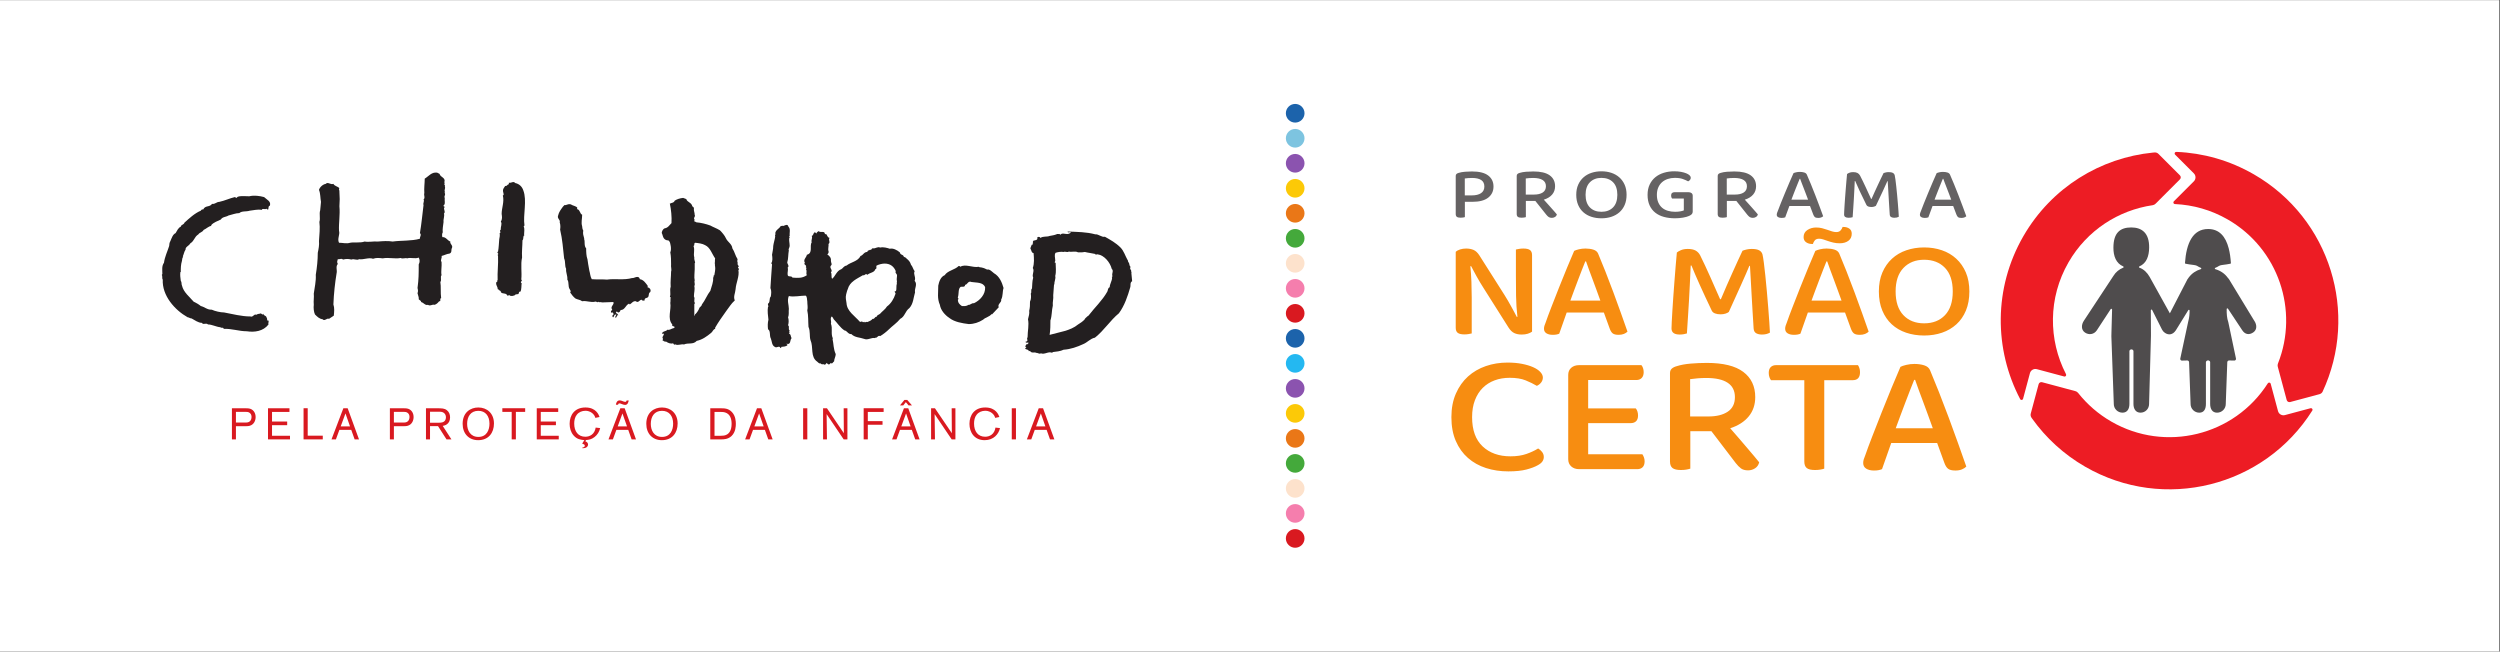 <?xml version="1.0" encoding="UTF-8" standalone="no"?>
<svg
   xmlns:dc="http://purl.org/dc/elements/1.1/"
   xmlns:cc="http://creativecommons.org/ns#"
   xmlns:rdf="http://www.w3.org/1999/02/22-rdf-syntax-ns#"
   xmlns:svg="http://www.w3.org/2000/svg"
   xmlns="http://www.w3.org/2000/svg"
   viewBox="0 0 8497.84 2214.6"
   height="2214.6"
   width="8497.84"
   xml:space="preserve"
   id="svg2"
   version="1.1"><rect x="0" y="0" width="8497.84" height="2214.6" fill="#333333" stroke="none"/><defs
     id="defs6"><clipPath
       id="clipPath22"
       clipPathUnits="userSpaceOnUse"><path
         id="path20"
         d="M 0,1660.949 H 6373.381 V 0 H 0 Z" /></clipPath></defs><g
     transform="matrix(1.333,0,0,-1.333,0,2214.6)"
     id="g10"><g
       transform="translate(0,1660.949)"
       id="g12"><path
         id="path14"
         style="fill:#ffffff;fill-opacity:1;fill-rule:nonzero;stroke:none"
         d="M 0,0 V -1660.949 H 3302.707 6373.381 V -0.002 H 3302.707 V 0 Z" /></g><g
       id="g16"><g
         clip-path="url(#clipPath22)"
         id="g18"><g
           transform="translate(3927.769,712.812)"
           id="g24"><path
             id="path26"
             style="fill:#f78d11;fill-opacity:1;fill-rule:nonzero;stroke:none"
             d="m 0,0 c -4.319,4.65 -10.4,8.723 -18.235,12.214 -7.842,3.49 -17.275,6.328 -28.313,8.508 -11.034,2.179 -23.435,3.271 -37.187,3.271 -19.519,0 -37.91,-2.984 -55.184,-8.942 -17.275,-5.965 -32.393,-14.764 -45.349,-26.393 -12.955,-11.636 -23.272,-26.177 -30.951,-43.623 -7.679,-17.45 -11.517,-37.518 -11.517,-60.204 0,-23.268 3.758,-43.556 11.278,-60.854 7.511,-17.307 17.829,-31.705 30.951,-43.19 13.114,-11.492 28.468,-20.063 46.066,-25.738 17.589,-5.671 36.626,-8.504 57.104,-8.504 18.55,0 33.904,1.601 46.066,4.798 12.155,3.195 21.754,6.83 28.792,10.906 5.435,2.901 9.361,6.105 11.759,9.596 2.4,3.491 3.599,7.268 3.599,11.341 0,4.946 -1.523,9.305 -4.559,13.091 -3.045,3.774 -6.32,6.687 -9.839,8.723 -8.321,-5.236 -18.235,-9.891 -29.752,-13.959 -11.516,-4.077 -25.117,-6.109 -40.786,-6.109 -29.436,0 -53.107,8.432 -71.019,25.304 -17.921,16.861 -26.875,41.727 -26.875,74.595 0,16.286 2.399,30.68 7.197,43.189 4.802,12.501 11.437,22.973 19.917,31.409 8.472,8.432 18.55,14.832 30.23,19.195 11.675,4.364 24.546,6.544 38.629,6.544 16.315,0 29.828,-2.18 40.547,-6.544 10.716,-4.363 20.232,-9.018 28.553,-13.959 4.156,1.745 7.755,4.503 10.799,8.289 3.037,3.774 4.558,8.137 4.558,13.086 C 6.479,-9.313 4.32,-4.654 0,0 m 98.998,-247.785 h 148.276 c 5.759,0 10.318,1.67 13.677,5.017 3.36,3.339 5.041,8.357 5.041,15.051 0,3.775 -0.645,7.265 -1.921,10.469 -1.283,3.196 -2.562,5.671 -3.838,7.416 H 122.031 v 79.396 h 108.451 c 5.758,0 10.317,1.594 13.676,4.798 3.36,3.196 5.037,8.137 5.037,14.832 0,3.778 -0.561,7.269 -1.677,10.469 -1.128,3.199 -2.483,5.674 -4.081,7.416 H 122.031 v 72.418 h 122.845 c 5.758,0 10.316,1.745 13.676,5.232 3.359,3.492 5.041,8.433 5.041,14.836 0,3.774 -0.562,7.265 -1.682,10.469 -1.123,3.195 -2.482,5.67 -4.076,7.416 H 98.998 C 90.674,17.45 83.955,15.194 78.843,10.688 73.722,6.177 71.168,0.144 71.168,-7.416 v -215.068 c 0,-7.564 2.554,-13.672 7.675,-18.323 5.112,-4.655 11.831,-6.978 20.155,-6.978 m 283.506,96.847 h 53.745 l 61.902,-81.142 c 4.48,-5.822 8.954,-10.4 13.438,-13.74 4.475,-3.343 10.557,-5.017 18.235,-5.017 6.396,0 12.31,1.741 17.753,5.232 5.44,3.491 8.954,8.576 10.56,15.27 -3.203,4.069 -7.44,9.23 -12.716,15.486 -5.28,6.252 -11.201,13.23 -17.757,20.941 -6.56,7.703 -13.517,15.848 -20.873,24.428 -7.364,8.576 -14.876,17.231 -22.555,25.958 20.471,6.686 36.232,16.793 47.266,30.317 11.038,13.525 16.558,29.884 16.558,49.079 0,27.624 -10.163,49.074 -30.474,64.345 -20.319,15.266 -51.271,22.901 -92.854,22.901 -13.759,0 -27.515,-0.585 -41.267,-1.745 -13.761,-1.163 -25.6,-3.348 -35.51,-6.543 -5.444,-1.459 -9.68,-3.566 -12.717,-6.324 -3.044,-2.77 -4.558,-6.619 -4.558,-11.561 v -225.102 c 0,-7.85 2.16,-13.453 6.479,-16.796 4.316,-3.34 11.433,-5.014 21.352,-5.014 5.112,0 9.755,0.367 13.915,1.088 4.157,0.73 7.515,1.526 10.078,2.399 z m -0.478,37.514 v 95.101 c 5.758,0.873 12.238,1.594 19.435,2.183 7.196,0.578 14.469,0.869 21.833,0.869 23.994,0 42.145,-4.072 54.463,-12.213 12.313,-8.146 18.477,-20.36 18.477,-36.642 0,-16.577 -6.081,-28.942 -18.234,-37.084 -12.162,-8.145 -28.636,-12.214 -49.43,-12.214 z m 414.511,92.483 c 12.473,0 18.713,6.83 18.713,20.506 0,3.774 -0.562,7.265 -1.682,10.469 -1.123,3.195 -2.323,5.67 -3.597,7.416 H 601.23 c -5.758,0 -10.317,-1.678 -13.676,-5.017 -3.36,-3.347 -5.036,-8.221 -5.036,-14.613 0,-4.077 0.553,-7.711 1.676,-10.907 1.117,-3.204 2.475,-5.822 4.081,-7.854 h 84.936 v -207.214 c 0,-7.85 2.076,-13.453 6.236,-16.796 4.157,-3.34 11.194,-5.014 21.116,-5.014 4.798,0 9.357,0.367 13.677,1.088 4.316,0.73 7.595,1.526 9.834,2.399 v 225.537 z m 233.602,-210.266 c 2.558,-7.273 5.762,-12.434 9.6,-15.485 3.837,-3.057 10.078,-4.583 18.713,-4.583 6.397,0 11.915,0.948 16.558,2.836 4.631,1.889 8.396,4.289 11.273,7.198 -6.077,17.45 -12.955,36.928 -20.634,58.455 -7.675,21.518 -15.676,43.475 -23.989,65.871 -8.325,22.392 -16.641,44.13 -24.954,65.222 -8.325,21.081 -16.004,39.914 -23.033,56.491 -2.567,5.813 -7.524,9.883 -14.876,12.214 -7.364,2.327 -15.681,3.49 -24.954,3.49 -7.041,0 -13.915,-0.805 -20.634,-2.398 -6.719,-1.602 -11.684,-3.272 -14.876,-5.018 -6.403,-14.831 -13.915,-32.648 -22.555,-53.438 -8.635,-20.797 -17.199,-41.954 -25.671,-63.472 -8.48,-21.527 -16.481,-41.953 -23.993,-61.293 -7.524,-19.347 -13.362,-35.119 -17.518,-47.333 -1.602,-3.781 -2.877,-7.197 -3.837,-10.249 -0.961,-3.057 -1.439,-6.185 -1.439,-9.381 0,-6.4 2.554,-11.197 7.675,-14.398 5.116,-3.196 11.676,-4.797 19.678,-4.797 4.474,0 8.312,0.295 11.516,0.872 3.192,0.586 6.237,1.459 9.118,2.618 l 23.511,66.744 h 117.09 z M 955.76,-20.068 c 2.235,-6.691 5.117,-14.765 8.639,-24.209 3.515,-9.456 7.273,-19.566 11.278,-30.322 3.997,-10.763 8.157,-22.028 12.476,-33.808 4.321,-11.78 8.556,-23.488 12.717,-35.115 h -94.535 c 3.841,10.468 7.838,21.299 11.998,32.497 4.152,11.194 8.313,22.248 12.478,33.155 4.152,10.907 8.157,21.304 11.994,31.19 3.838,9.887 7.356,18.761 10.556,26.612 z" /></g><g
           transform="translate(3906.726,815.682)"
           id="g28"><path
             id="path30"
             style="fill:#f78d11;fill-opacity:1;fill-rule:nonzero;stroke:none"
             d="m 0,0 v 194.964 c 0,6.121 -1.75,10.476 -5.244,13.071 -3.499,2.586 -9.13,3.885 -16.901,3.885 -3.885,0 -7.515,-0.299 -10.878,-0.885 -3.372,-0.59 -6.089,-1.119 -8.162,-1.59 v -67.107 c 0,-16.72 0.128,-33.852 0.391,-51.389 0.255,-17.546 1.419,-35.263 3.495,-53.156 l -1.555,-0.355 c -1.813,3.531 -3.949,7.596 -6.408,12.187 -2.466,4.59 -5.052,9.36 -7.77,14.306 -2.722,4.941 -5.507,9.886 -8.353,14.832 -2.852,4.945 -5.702,9.651 -8.547,14.126 l -64.497,101.724 c -4.407,6.826 -9.324,11.417 -14.763,13.772 -5.44,2.351 -11.788,3.535 -19.037,3.535 -5.439,0 -10.556,-0.769 -15.346,-2.295 -4.794,-1.535 -8.488,-3.595 -11.074,-6.181 V 9.891 c 0,-6.129 1.749,-10.481 5.248,-13.071 3.495,-2.586 9.13,-3.885 16.9,-3.885 3.622,0 7.185,0.298 10.684,0.884 3.495,0.59 6.149,1.12 7.962,1.59 v 92.184 c 0,12.477 -0.259,25.723 -0.777,39.734 -0.522,14.007 -1.423,27.138 -2.718,39.383 l 1.941,0.351 c 1.808,-3.53 3.949,-7.591 6.411,-12.182 2.459,-4.594 5.054,-9.36 7.771,-14.306 2.722,-4.945 5.567,-9.89 8.548,-14.836 2.973,-4.945 5.89,-9.655 8.742,-14.127 L -59.83,10.241 c 4.399,-6.83 9.257,-11.476 14.568,-13.951 5.305,-2.471 11.589,-3.706 18.842,-3.706 5.957,0 11.134,0.705 15.541,2.12 C -6.476,-3.885 -2.854,-2.12 0,0 m 197.873,8.125 c 2.068,-5.89 4.662,-10.066 7.771,-12.541 3.108,-2.47 8.157,-3.709 15.15,-3.709 5.181,0 9.647,0.769 13.405,2.299 3.75,1.526 6.799,3.471 9.13,5.826 -4.925,14.126 -10.492,29.899 -16.705,47.329 -6.216,17.422 -12.695,35.199 -19.427,53.331 -6.738,18.132 -13.472,35.729 -20.203,52.804 -6.738,17.068 -12.955,32.319 -18.649,45.74 -2.076,4.706 -6.09,8.002 -12.043,9.891 -5.962,1.881 -12.697,2.825 -20.204,2.825 -5.702,0 -11.265,-0.654 -16.704,-1.945 -5.44,-1.295 -9.461,-2.646 -12.047,-4.06 C 102.162,193.904 96.081,179.479 89.088,162.646 82.094,145.81 75.16,128.678 68.302,111.256 61.436,93.83 54.956,77.288 48.875,61.631 42.786,45.97 38.057,33.199 34.693,23.312 c -1.299,-3.064 -2.332,-5.83 -3.108,-8.301 -0.777,-2.474 -1.164,-5.005 -1.164,-7.595 0,-5.181 2.068,-9.066 6.217,-11.656 4.14,-2.586 9.452,-3.885 15.927,-3.885 3.626,0 6.735,0.239 9.326,0.709 2.586,0.474 5.052,1.18 7.383,2.12 L 88.311,48.74 h 94.797 z m -60.221,170.947 c 1.809,-5.42 4.141,-11.955 6.994,-19.602 2.845,-7.655 5.889,-15.841 9.129,-24.548 3.236,-8.714 6.603,-17.836 10.102,-27.372 3.495,-9.536 6.926,-19.02 10.298,-28.433 H 97.636 c 3.107,8.476 6.343,17.247 9.711,26.313 3.363,9.062 6.734,18.012 10.101,26.842 3.364,8.831 6.608,17.248 9.716,25.253 3.105,8.002 5.953,15.191 8.544,21.547 z m 396.463,-57.22 c 8.412,18.598 15.087,33.908 20.009,45.919 h 1.554 c 0.518,-8.246 1.1,-18.251 1.75,-30.023 0.641,-11.78 1.358,-24.607 2.135,-38.499 0.778,-13.895 1.615,-28.608 2.527,-44.149 0.904,-15.541 1.873,-31.322 2.913,-47.329 0.514,-5.89 2.781,-9.891 6.798,-12.011 4.013,-2.116 8.743,-3.176 14.182,-3.176 4.4,0 8.217,0.415 11.461,1.235 3.236,0.829 6.277,2.056 9.13,3.71 -0.263,6.356 -0.777,15.127 -1.554,26.313 -0.778,11.181 -1.686,23.428 -2.718,36.733 -1.04,13.298 -2.203,27.074 -3.498,41.324 -1.3,14.243 -2.591,27.724 -3.886,40.439 -1.299,12.717 -2.59,23.958 -3.886,33.733 -1.299,9.767 -2.462,16.777 -3.494,21.013 -1.3,4.471 -4.081,7.886 -8.352,10.245 -4.277,2.351 -10.688,3.531 -19.236,3.531 -4.407,0 -8.679,-0.474 -12.82,-1.415 -4.144,-0.94 -7.643,-2 -10.488,-3.176 -3.63,-7.54 -7.576,-16.016 -11.851,-25.432 -4.272,-9.42 -8.807,-19.426 -13.597,-30.023 -4.798,-10.596 -9.715,-21.666 -14.764,-33.198 -5.053,-11.541 -10.042,-23.197 -14.96,-34.968 h -1.941 c -3.884,8.476 -7.906,17.538 -12.046,27.197 -4.144,9.652 -8.421,19.363 -12.82,29.138 -4.407,9.767 -8.807,19.427 -13.21,28.963 -4.407,9.536 -8.679,18.422 -12.819,26.667 -2.854,5.412 -6.738,9.476 -11.656,12.186 -4.926,2.702 -11.529,4.061 -19.814,4.061 -6.993,0 -12.891,-1.06 -17.681,-3.18 -4.794,-2.12 -8.225,-4.12 -10.293,-6.006 -1.04,-10.831 -2.076,-22.662 -3.108,-35.493 -1.04,-12.836 -2.076,-25.907 -3.108,-39.204 -1.04,-13.306 -2.009,-26.436 -2.913,-39.384 -0.913,-12.951 -1.69,-24.786 -2.332,-35.498 -0.649,-10.715 -1.167,-19.952 -1.554,-27.723 -0.39,-7.771 -0.585,-13.19 -0.585,-16.247 0,-10.365 6.993,-15.541 20.98,-15.541 3.626,0 7.054,0.295 10.297,0.88 3.237,0.59 5.89,1.24 7.966,1.945 1.032,16.008 2.001,30.959 2.913,44.855 0.904,13.891 1.75,27.552 2.526,40.973 0.774,13.422 1.487,27.134 2.136,41.145 0.642,14.007 1.36,29.373 2.137,46.094 h 1.94 c 5.181,-12.951 12.107,-29.082 20.786,-48.39 8.675,-19.311 18.972,-41.443 30.887,-66.401 1.554,-3.299 4.336,-5.71 8.357,-7.241 4.012,-1.534 8.739,-2.295 14.178,-2.295 4.662,0 8.803,0.586 12.433,1.766 3.627,1.175 6.472,2.59 8.548,4.24 13.21,29.193 24.021,53.095 32.441,71.697 M 812.867,8.125 c 2.072,-5.89 4.662,-10.066 7.771,-12.541 3.108,-2.47 8.161,-3.709 15.155,-3.709 5.176,0 9.643,0.769 13.401,2.299 3.753,1.526 6.798,3.471 9.129,5.826 -4.921,14.126 -10.488,29.899 -16.705,47.329 -6.216,17.422 -12.691,35.199 -19.427,53.331 -6.738,18.132 -13.468,35.729 -20.203,52.804 -6.734,17.068 -12.951,32.319 -18.645,45.74 -2.076,4.706 -6.089,8.002 -12.047,9.891 -5.961,1.881 -12.692,2.825 -20.204,2.825 -5.698,0 -11.265,-0.654 -16.704,-1.945 -5.44,-1.295 -9.457,-2.646 -12.043,-4.06 -5.185,-12.011 -11.27,-26.436 -18.263,-43.269 -6.994,-16.836 -13.924,-33.968 -20.786,-51.39 C 676.43,93.83 669.955,77.288 663.874,61.631 657.784,45.97 653.055,33.199 649.691,23.312 c -1.299,-3.064 -2.331,-5.83 -3.108,-8.301 -0.777,-2.474 -1.164,-5.005 -1.164,-7.595 0,-5.181 2.068,-9.066 6.213,-11.656 4.14,-2.586 9.452,-3.885 15.931,-3.885 3.623,0 6.731,0.239 9.326,0.709 2.586,0.474 5.048,1.18 7.38,2.12 l 19.036,54.036 h 94.801 z m -60.221,170.947 c 1.81,-5.42 4.141,-11.955 6.994,-19.602 2.849,-7.655 5.889,-15.841 9.133,-24.548 3.237,-8.714 6.604,-17.836 10.098,-27.372 3.499,-9.536 6.93,-19.02 10.298,-28.433 H 712.63 c 3.107,8.476 6.344,17.247 9.715,26.313 3.363,9.062 6.73,18.012 10.101,26.842 3.364,8.831 6.604,17.248 9.712,25.253 3.109,8.002 5.953,15.191 8.548,21.547 z m -50.505,80.137 c -6.48,-4.236 -9.711,-10.241 -9.711,-18.012 0,-5.889 2.135,-10.305 6.408,-13.246 4.275,-2.945 9.257,-4.415 14.959,-4.415 h 2.331 c 1.032,3.535 2.718,6.651 5.049,9.36 2.332,2.707 5.958,4.062 10.88,4.062 3.107,0 6.539,-0.59 10.297,-1.766 3.75,-1.18 7.77,-2.53 12.042,-4.061 4.276,-1.534 8.938,-2.885 13.987,-4.06 5.053,-1.184 10.425,-1.766 16.123,-1.766 9.066,0 16.446,2.116 22.144,6.356 5.695,4.24 8.548,10.242 8.548,18.012 0,5.882 -2.076,10.245 -6.217,13.071 -4.144,2.825 -9.069,4.236 -14.759,4.236 h -2.331 c -1.04,-3.299 -2.79,-6.3 -5.249,-9.006 -2.462,-2.71 -6.153,-4.061 -11.07,-4.061 -3.372,0 -6.934,0.586 -10.683,1.766 -3.758,1.175 -7.772,2.526 -12.047,4.06 -4.273,1.531 -8.739,2.882 -13.402,4.065 -4.662,1.175 -9.715,1.765 -15.155,1.765 -8.292,0 -15.673,-2.12 -22.144,-6.36 m 404.058,-108.395 c -5.961,13.892 -14.122,25.608 -24.479,35.144 -10.361,9.536 -22.534,16.717 -36.518,21.546 -13.987,4.822 -29.142,7.241 -45.457,7.241 -16.062,0 -31.15,-2.419 -45.265,-7.241 -14.119,-4.829 -26.356,-12.01 -36.713,-21.546 -10.365,-9.536 -18.522,-21.252 -24.476,-35.144 -5.961,-13.895 -8.937,-30.022 -8.937,-48.385 0,-18.366 2.913,-34.561 8.742,-48.564 5.826,-14.015 13.852,-25.731 24.09,-35.144 10.224,-9.42 22.399,-16.545 36.517,-21.371 14.115,-4.822 29.461,-7.241 46.042,-7.241 16.57,0 31.857,2.419 45.844,7.241 13.987,4.826 26.157,11.951 36.521,21.371 10.358,9.413 18.454,21.129 24.281,35.144 5.83,14.003 8.743,30.198 8.743,48.564 0,18.363 -2.981,34.49 -8.935,48.385 M 1052.973,42.029 c -13.21,-13.895 -30.955,-20.837 -53.228,-20.837 -22.02,0 -39.63,6.942 -52.84,20.837 -13.21,13.892 -19.813,34.024 -19.813,60.4 0,26.133 6.663,46.146 20.009,60.042 13.336,13.891 30.886,20.841 52.644,20.841 22.273,0 40.018,-6.89 53.228,-20.666 13.206,-13.772 19.813,-33.848 19.813,-60.217 0,-26.376 -6.607,-46.508 -19.813,-60.4" /></g><g
           transform="translate(3754.631,1146.723)"
           id="g32"><path
             id="path34"
             style="fill:#656263;fill-opacity:1;fill-rule:nonzero;stroke:none"
             d="m 0,0 c 17.853,0 31.282,3.546 40.284,10.647 8.998,7.094 13.501,16.546 13.501,28.357 0,11.804 -4.503,21.164 -13.501,28.075 -9.002,6.905 -22.862,10.364 -41.579,10.364 -5.476,0 -11.309,-0.255 -17.498,-0.753 -6.193,-0.506 -11.52,-1.446 -15.984,-2.829 -2.451,-0.63 -4.355,-1.538 -5.722,-2.73 -1.371,-1.195 -2.052,-2.861 -2.052,-4.993 v -97.229 c 0,-3.391 0.972,-5.81 2.913,-7.252 1.944,-1.443 5.148,-2.168 9.611,-2.168 2.304,0 4.392,0.159 6.265,0.47 1.872,0.315 3.383,0.662 4.538,1.036 l 0,39.005 z m -19.438,16.394 v 43.149 c 2.589,0.374 5.506,0.689 8.747,0.94 3.239,0.251 6.51,0.379 9.827,0.379 10.077,0 17.82,-1.761 23.219,-5.276 5.4,-3.519 8.102,-9.046 8.102,-16.582 0,-7.539 -2.846,-13.19 -8.532,-16.96 -5.691,-3.765 -13.501,-5.65 -23.436,-5.65 z M 136.285,2.259 h 24.194 l 27.866,-35.044 c 2.012,-2.514 4.029,-4.494 6.045,-5.937 2.016,-1.443 4.755,-2.168 8.21,-2.168 2.88,0 5.543,0.753 7.993,2.264 2.447,1.506 4.029,3.702 4.75,6.595 -1.439,1.757 -3.347,3.985 -5.722,6.686 -2.38,2.702 -5.045,5.715 -7.994,9.046 -2.953,3.328 -6.085,6.846 -9.397,10.552 -3.311,3.703 -6.695,7.444 -10.149,11.21 9.213,2.889 16.306,7.257 21.275,13.095 4.965,5.841 7.453,12.907 7.453,21.2 0,11.93 -4.576,21.196 -13.717,27.791 -9.146,6.595 -23.081,9.894 -41.798,9.894 -6.192,0 -12.386,-0.255 -18.574,-0.753 -6.197,-0.506 -11.525,-1.446 -15.988,-2.829 -2.451,-0.63 -4.355,-1.538 -5.722,-2.73 -1.371,-1.195 -2.052,-2.861 -2.052,-4.993 v -97.229 c 0,-3.391 0.972,-5.81 2.917,-7.252 1.944,-1.443 5.145,-2.168 9.611,-2.168 2.299,0 4.392,0.159 6.265,0.47 1.868,0.315 3.379,0.662 4.534,1.036 z m -0.215,16.207 v 41.077 c 2.59,0.374 5.507,0.689 8.747,0.94 3.24,0.251 6.516,0.379 9.831,0.379 10.799,0 18.968,-1.761 24.516,-5.276 5.543,-3.519 8.316,-8.795 8.316,-15.828 0,-7.161 -2.738,-12.501 -8.209,-16.016 -5.475,-3.518 -12.891,-5.276 -22.248,-5.276 z m 252.065,25.249 c -3.312,7.412 -7.851,13.66 -13.609,18.749 -5.758,5.085 -12.529,8.918 -20.303,11.493 -7.775,2.574 -16.2,3.861 -25.273,3.861 -8.93,0 -17.318,-1.287 -25.165,-3.861 -7.85,-2.575 -14.652,-6.408 -20.411,-11.493 -5.762,-5.089 -10.297,-11.337 -13.608,-18.749 -3.316,-7.412 -4.97,-16.016 -4.97,-25.815 0,-9.799 1.622,-18.434 4.862,-25.91 3.239,-7.472 7.703,-13.724 13.394,-18.745 5.686,-5.029 12.452,-8.827 20.302,-11.401 7.847,-2.574 16.379,-3.862 25.596,-3.862 9.213,0 17.713,1.288 25.487,3.862 7.78,2.574 14.546,6.372 20.308,11.401 5.754,5.021 10.258,11.273 13.497,18.745 3.24,7.476 4.862,16.111 4.862,25.91 0,9.799 -1.658,18.403 -4.969,25.815 m -29.593,-58.037 c -7.344,-7.412 -17.207,-11.114 -29.592,-11.114 -12.242,0 -22.033,3.702 -29.377,11.114 -7.344,7.412 -11.014,18.151 -11.014,32.222 0,13.944 3.706,24.619 11.122,32.031 7.416,7.412 17.174,11.118 29.269,11.118 12.385,0 22.248,-3.674 29.592,-11.022 7.345,-7.348 11.019,-18.06 11.019,-32.127 0,-14.071 -3.674,-24.81 -11.019,-32.222 M 561.791,15.45 c 0,2.888 -0.973,5.116 -2.917,6.69 -1.944,1.57 -4.428,2.355 -7.452,2.355 h -36.291 c -2.59,0 -4.643,-0.693 -6.156,-2.072 -1.511,-1.382 -2.268,-3.519 -2.268,-6.408 0,-1.506 0.251,-2.984 0.757,-4.427 0.502,-1.446 1.112,-2.543 1.837,-3.296 h 29.807 v -30.15 c -2.159,-1.008 -5.259,-1.853 -9.289,-2.542 -4.032,-0.694 -8.352,-1.036 -12.959,-1.036 -6.627,0 -12.783,0.845 -18.469,2.542 -5.691,1.698 -10.584,4.3 -14.689,7.819 -4.1,3.514 -7.345,8.01 -9.72,13.473 -2.375,5.463 -3.562,11.899 -3.562,19.315 0,7.033 1.151,13.25 3.455,18.654 2.304,5.399 5.507,9.922 9.611,13.564 4.105,3.643 8.967,6.408 14.581,8.293 5.616,1.885 11.664,2.825 18.144,2.825 8.065,0 14.761,-0.94 20.088,-2.825 5.328,-1.885 9.938,-3.897 13.824,-6.029 1.873,0.876 3.459,2.1 4.754,3.674 1.295,1.57 1.945,3.419 1.945,5.559 0,2.132 -1.009,4.172 -3.025,6.121 -2.02,1.949 -4.898,3.674 -8.639,5.184 -3.746,1.506 -8.209,2.73 -13.393,3.674 -5.185,0.941 -10.875,1.411 -17.064,1.411 -9.365,0 -18.183,-1.255 -26.46,-3.766 -8.285,-2.514 -15.482,-6.252 -21.602,-11.214 -6.121,-4.961 -10.983,-11.209 -14.581,-18.749 -3.599,-7.535 -5.4,-16.33 -5.4,-26.376 0,-10.301 1.729,-19.219 5.184,-26.759 3.455,-7.536 8.281,-13.752 14.473,-18.654 6.189,-4.897 13.574,-8.511 22.141,-10.835 8.564,-2.323 17.96,-3.483 28.19,-3.483 6.91,0 13.676,0.562 20.303,1.694 6.623,1.132 11.807,2.574 15.553,4.336 3.164,1.379 5.508,2.921 7.018,4.614 1.514,1.698 2.271,3.866 2.271,6.499 z M 648.826,2.259 h 24.194 l 27.862,-35.044 c 2.016,-2.514 4.029,-4.494 6.049,-5.937 2.016,-1.443 4.751,-2.168 8.21,-2.168 2.877,0 5.539,0.753 7.989,2.264 2.447,1.506 4.033,3.702 4.754,6.595 -1.443,1.757 -3.348,3.985 -5.727,6.686 -2.375,2.702 -5.041,5.715 -7.989,9.046 -2.953,3.328 -6.085,6.846 -9.397,10.552 -3.315,3.703 -6.699,7.444 -10.154,11.21 9.214,2.889 16.311,7.257 21.277,13.095 4.968,5.841 7.451,12.907 7.451,21.2 0,11.93 -4.571,21.196 -13.716,27.791 -9.146,6.595 -23.077,9.894 -41.794,9.894 -6.192,0 -12.39,-0.255 -18.578,-0.753 -6.193,-0.506 -11.521,-1.446 -15.984,-2.829 -2.451,-0.63 -4.355,-1.538 -5.722,-2.73 -1.371,-1.195 -2.053,-2.861 -2.053,-4.993 v -97.229 c 0,-3.391 0.973,-5.81 2.913,-7.252 1.945,-1.443 5.15,-2.168 9.616,-2.168 2.299,0 4.388,0.159 6.26,0.47 1.873,0.315 3.384,0.662 4.539,1.036 z m -0.215,16.207 v 41.077 c 2.59,0.374 5.507,0.689 8.747,0.94 3.24,0.251 6.512,0.379 9.828,0.379 10.798,0 18.971,-1.761 24.514,-5.276 5.544,-3.519 8.318,-8.795 8.318,-15.828 0,-7.161 -2.739,-12.501 -8.206,-16.016 -5.475,-3.518 -12.891,-5.276 -22.251,-5.276 z M 869.135,-32.41 c 1.151,-3.14 2.594,-5.368 4.319,-6.687 1.73,-1.319 4.539,-1.98 8.425,-1.98 2.881,0 5.363,0.41 7.451,1.223 2.089,0.817 3.782,1.853 5.077,3.112 -2.737,7.536 -5.83,15.948 -9.289,25.249 -3.455,9.293 -7.057,18.777 -10.799,28.453 -3.746,9.671 -7.488,19.06 -11.233,28.169 -3.746,9.106 -7.201,17.239 -10.365,24.4 -1.156,2.511 -3.388,4.268 -6.699,5.276 -3.316,1.005 -7.057,1.507 -11.234,1.507 -3.168,0 -6.26,-0.347 -9.284,-1.037 -3.025,-0.693 -5.261,-1.414 -6.699,-2.167 -2.881,-6.404 -6.265,-14.103 -10.15,-23.081 -3.889,-8.982 -7.743,-18.12 -11.556,-27.417 -3.818,-9.297 -7.42,-18.119 -10.803,-26.472 -3.384,-8.356 -6.014,-15.17 -7.883,-20.447 -0.721,-1.633 -1.295,-3.108 -1.729,-4.427 -0.43,-1.319 -0.646,-2.67 -0.646,-4.049 0,-2.765 1.151,-4.837 3.455,-6.22 2.304,-1.379 5.256,-2.072 8.855,-2.072 2.016,0 3.746,0.127 5.184,0.378 1.439,0.251 2.81,0.63 4.105,1.128 l 10.584,28.831 h 52.705 z m -33.482,91.2 c 1.008,-2.893 2.303,-6.38 3.889,-10.461 1.582,-4.08 3.276,-8.448 5.077,-13.094 1.798,-4.647 3.67,-9.516 5.615,-14.601 1.945,-5.089 3.854,-10.146 5.727,-15.171 h -42.556 c 1.73,4.523 3.527,9.202 5.4,14.039 1.873,4.834 3.746,9.608 5.619,14.322 1.868,4.71 3.67,9.197 5.399,13.469 1.726,4.272 3.312,8.105 4.75,11.497 z m 211.346,-30.525 c 4.679,9.919 8.389,18.088 11.126,24.496 h 0.865 c 0.287,-4.4 0.61,-9.74 0.968,-16.02 0.359,-6.28 0.758,-13.126 1.191,-20.538 0.431,-7.412 0.898,-15.263 1.404,-23.552 0.502,-8.292 1.044,-16.709 1.618,-25.248 0.286,-3.14 1.546,-5.276 3.781,-6.408 2.232,-1.132 4.861,-1.694 7.887,-1.694 2.446,0 4.566,0.22 6.371,0.658 1.798,0.442 3.487,1.1 5.073,1.98 -0.143,3.392 -0.43,8.07 -0.86,14.036 -0.435,5.965 -0.942,12.5 -1.515,19.597 -0.578,7.094 -1.223,14.442 -1.944,22.045 -0.722,7.599 -1.439,14.792 -2.16,21.575 -0.722,6.782 -1.439,12.78 -2.16,17.996 -0.721,5.208 -1.372,8.95 -1.945,11.209 -0.721,2.388 -2.267,4.208 -4.642,5.464 -2.375,1.255 -5.942,1.885 -10.692,1.885 -2.451,0 -4.826,-0.251 -7.129,-0.753 -2.303,-0.502 -4.248,-1.068 -5.83,-1.694 -2.02,-4.025 -4.213,-8.544 -6.592,-13.569 -2.375,-5.025 -4.897,-10.365 -7.558,-16.015 -2.666,-5.655 -5.401,-11.561 -8.209,-17.714 -2.806,-6.156 -5.583,-12.373 -8.318,-18.653 h -1.08 c -2.159,4.523 -4.39,9.357 -6.694,14.509 -2.304,5.149 -4.683,10.329 -7.129,15.545 -2.451,5.213 -4.897,10.366 -7.345,15.45 -2.45,5.089 -4.825,9.827 -7.125,14.227 -1.589,2.889 -3.75,5.056 -6.483,6.499 -2.737,1.446 -6.408,2.168 -11.015,2.168 -3.888,0 -7.165,-0.566 -9.826,-1.694 -2.67,-1.132 -4.575,-2.199 -5.726,-3.204 -0.578,-5.778 -1.157,-12.09 -1.73,-18.936 -0.574,-6.85 -1.151,-13.82 -1.725,-20.917 -0.579,-7.098 -1.117,-14.103 -1.622,-21.009 -0.506,-6.91 -0.937,-13.222 -1.295,-18.936 -0.363,-5.719 -0.65,-10.648 -0.866,-14.793 -0.214,-4.144 -0.322,-7.037 -0.322,-8.667 0,-5.527 3.89,-8.289 11.664,-8.289 2.017,0 3.921,0.16 5.722,0.47 1.802,0.315 3.276,0.658 4.431,1.037 0.575,8.54 1.113,16.517 1.619,23.929 0.502,7.412 0.971,14.697 1.406,21.858 0.431,7.161 0.825,14.477 1.187,21.953 0.355,7.472 0.754,15.669 1.188,24.587 h 1.08 c 2.877,-6.91 6.73,-15.513 11.557,-25.814 4.821,-10.301 10.547,-22.109 17.171,-35.423 0.865,-1.761 2.411,-3.048 4.646,-3.865 2.228,-0.817 4.857,-1.223 7.883,-1.223 2.59,0 4.893,0.311 6.913,0.944 2.013,0.626 3.595,1.379 4.75,2.26 7.345,15.573 13.353,28.324 18.036,38.251 m 187.149,-60.675 c 1.153,-3.14 2.595,-5.368 4.325,-6.687 1.725,-1.319 4.534,-1.98 8.423,-1.98 2.877,0 5.36,0.41 7.453,1.223 2.084,0.817 3.777,1.853 5.072,3.112 -2.733,7.536 -5.83,15.948 -9.284,25.249 -3.459,9.293 -7.058,18.777 -10.804,28.453 -3.746,9.671 -7.487,19.06 -11.229,28.169 -3.747,9.106 -7.206,17.239 -10.37,24.4 -1.155,2.511 -3.386,4.268 -6.698,5.276 -3.311,1.005 -7.054,1.507 -11.229,1.507 -3.168,0 -6.265,-0.347 -9.289,-1.037 -3.025,-0.693 -5.26,-1.414 -6.696,-2.167 -2.884,-6.404 -6.263,-14.103 -10.153,-23.081 -3.89,-8.982 -7.743,-18.12 -11.557,-27.417 -3.817,-9.297 -7.42,-18.119 -10.799,-26.472 -3.387,-8.356 -6.013,-15.17 -7.886,-20.447 -0.721,-1.633 -1.295,-3.108 -1.725,-4.427 -0.434,-1.319 -0.65,-2.67 -0.65,-4.049 0,-2.765 1.152,-4.837 3.455,-6.22 2.304,-1.379 5.257,-2.072 8.858,-2.072 2.013,0 3.742,0.127 5.185,0.378 1.434,0.251 2.805,0.63 4.104,1.128 l 10.584,28.831 h 52.705 z m -33.477,91.2 c 1.005,-2.893 2.3,-6.38 3.886,-10.461 1.586,-4.08 3.275,-8.448 5.076,-13.094 1.802,-4.647 3.675,-9.516 5.615,-14.601 1.944,-5.089 3.854,-10.146 5.727,-15.171 h -42.552 c 1.725,4.523 3.527,9.202 5.399,14.039 1.869,4.834 3.742,9.608 5.616,14.322 1.869,4.71 3.669,9.197 5.399,13.469 1.729,4.272 3.311,8.105 4.754,11.497 z" /></g><g
           transform="translate(5992.229,843.78)"
           id="g36"><path
             id="path38"
             style="fill:#ffffff;fill-opacity:1;fill-rule:nonzero;stroke:none"
             d="m 0,0 c 0,-254.002 -205.91,-459.912 -459.912,-459.912 -254.003,0 -459.912,205.91 -459.912,459.912 0,254.002 205.909,459.912 459.912,459.912 C -205.91,459.912 0,254.002 0,0" /></g><g
           transform="translate(5748.421,843.414)"
           id="g40"><path
             id="path42"
             style="fill:#4f4c4d;fill-opacity:1;fill-rule:nonzero;stroke:none"
             d="m 0,0 -0.642,0.9 -63.516,104.49 -0.582,0.889 c -0.937,1.359 -1.992,2.57 -3.109,3.67 -7.42,10.321 -18.577,17.9 -31.648,21.642 -0.036,0.012 -0.064,0.024 -0.083,0.04 -0.662,0.255 -1.132,0.892 -1.132,1.642 0,0.765 0.49,1.411 1.167,1.658 0.017,0.004 0.024,0.011 0.04,0.019 3.204,1.256 6.244,2.83 9.09,4.679 0.008,0.004 0.019,0.008 0.027,0.016 3.551,2.243 9.784,2.757 9.784,2.757 v 0.008 c 6.898,0.797 13.437,1.809 19.518,3.005 h 0.004 c 0.821,0.151 1.446,0.869 1.446,1.733 v 0.016 c -0.896,13.585 -2.681,26.389 -5.614,37.59 h 0.203 c -0.071,0.013 -0.14,0.02 -0.211,0.032 -7.763,29.644 -23.587,49.178 -52.47,49.178 -39.686,0 -55.535,-37.099 -59.033,-86.632 0.004,-0.602 0.223,-1.63 1.395,-1.893 6.137,-1.211 12.739,-2.232 19.713,-3.033 v -0.004 c 0,0 0.024,0 0.04,-0.004 0.299,-0.032 0.597,-0.064 0.896,-0.095 1.886,-0.236 6.221,-0.917 9.09,-2.495 0.004,-0.004 0.008,-0.004 0.012,-0.004 2.926,-1.929 6.053,-3.567 9.357,-4.858 0.677,-0.251 1.159,-0.892 1.159,-1.654 0,-0.852 -0.605,-1.565 -1.41,-1.729 -12.186,-3.654 -22.675,-10.56 -30.764,-21.411 0,0 -2.87,-3.79 -3.391,-4.762 l -44.62,-86.462 -51.612,92.997 c -5.899,10.461 -14.901,19.658 -26.058,23.432 -0.654,0.259 -1.116,0.896 -1.116,1.638 0,0.733 0.442,1.359 1.08,1.63 l -0.004,0.003 c 18.326,7.986 24.539,26.253 24.886,47.521 0.614,37.63 -18.614,51.816 -45.564,51.816 -28.616,0 -45.56,-13.732 -45.56,-51.816 0,-21.367 6.678,-39.706 25.145,-47.632 0.538,-0.303 0.908,-0.873 0.908,-1.534 0,-0.761 -0.478,-1.411 -1.151,-1.658 -10.05,-4.001 -18.965,-11.114 -24.882,-20.921 L -433.814,1.211 -434.429,0.263 c -6.885,-10.194 -7.443,-23.531 2.75,-30.357 10.226,-6.89 23.037,-4.695 29.955,5.499 l 0.61,0.872 35.044,53.546 h 0.004 c 0.318,0.455 0.844,0.758 1.442,0.758 0.977,0 1.766,-0.789 1.77,-1.762 l 0.254,-0.008 -1.597,-57.371 -0.247,-10.792 6.168,-171.667 v -1.105 c 0,-12.305 9.951,-22.227 22.288,-22.227 12.338,0 17.553,9.922 17.553,22.227 v 1.105 133.695 c 0,2.435 2.722,4.407 5.158,4.407 2.414,0 5.096,-1.948 5.131,-4.347 0.013,0 0.013,0 0.025,0.004 v -133.759 -1.105 c 0,-12.305 5.65,-22.227 17.972,-22.227 12.321,0 21.901,9.922 21.901,22.227 v 1.105 l 4.746,172.309 v 7.822 l -0.326,57.671 c 0,0.028 -0.008,0.051 -0.008,0.079 0,0.977 0.788,1.766 1.765,1.766 0.745,0 1.383,-0.462 1.637,-1.116 l 25.154,-49.987 c 1.658,-3.272 4.136,-6.181 7.4,-8.369 10.182,-6.889 20.567,-4.212 27.441,5.998 l 0.613,0.861 31.549,51.035 c 0.302,0.542 0.877,0.916 1.542,0.916 0.972,0 1.761,-0.789 1.765,-1.761 0,-0.004 0.004,0 0.004,-0.004 0.012,-9.13 -0.59,-17.721 -3.646,-28.943 l -20.084,-93.638 c -0.072,-0.303 -0.116,-0.614 -0.116,-0.941 0,-2.359 1.914,-4.263 4.272,-4.263 l 13.474,0.334 c 0.063,0 0.123,0.016 0.187,0.016 2.546,0 4.61,-2.064 4.61,-4.61 0,-0.052 -0.011,-0.1 -0.016,-0.152 l 3.834,-105.075 v -1.104 c 0,-12.306 9.982,-22.224 22.319,-22.224 12.322,0 16.774,9.918 16.774,22.224 v 1.104 105.342 c 0,0.048 -0.013,0.092 -0.013,0.14 0,2.522 3.045,4.566 5.571,4.566 2.523,0 5.317,-2.044 5.317,-4.566 0,-0.156 -0.029,-0.295 -0.044,-0.443 v -105.039 -1.104 c 0,-12.306 5.236,-22.224 17.529,-22.224 12.302,0 22.284,9.918 22.284,22.224 v 1.104 l 3.85,105.486 c 0.135,2.422 2.147,4.351 4.602,4.351 l 13.39,-0.287 0.004,0.004 c 2.35,0.013 4.252,1.917 4.252,4.268 0,0.307 -0.036,0.606 -0.096,0.893 v 0.003 l -19.547,92.818 c -3.522,9.819 -4.387,21.523 -4.12,33.382 -0.004,0.008 -0.004,0.016 -0.004,0.024 0,0.977 0.789,1.765 1.766,1.765 0.621,0 1.163,-0.318 1.478,-0.797 l 36.287,-54.824 0.625,-0.861 c 6.891,-10.21 17.224,-11.836 27.449,-4.946 C 7.447,-22.969 6.886,-10.194 0,0" /></g><g
           transform="translate(5808.94,613.026)"
           id="g44"><path
             id="path46"
             style="fill:#ed1c24;fill-opacity:1;fill-rule:nonzero;stroke:none"
             d="m 0,0 -18.685,69.729 c -0.275,0.989 -0.916,1.878 -1.875,2.432 -1.892,1.093 -4.298,0.49 -5.46,-1.337 -0.031,-0.05 -0.059,-0.1 -0.09,-0.15 -0.1,-0.158 -0.161,-0.22 -0.203,-0.24 -85.172,-133.037 -260.786,-176.817 -398.993,-97.022 -33.333,19.245 -61.456,44.019 -84.038,72.427 -0.262,0.298 -0.47,0.536 -0.541,0.627 -0.048,0.062 -0.096,0.124 -0.145,0.184 -1.711,2.122 -4.022,3.569 -6.54,4.234 -0.067,0.017 -0.155,0.055 -0.225,0.075 l -84.875,22.742 c -0.005,0.002 -0.009,-0.003 -0.014,-0.002 -1.77,0.469 -3.718,0.265 -5.429,-0.722 -1.714,-0.991 -2.865,-2.581 -3.341,-4.352 l -20.063,-74.874 c -0.829,-3.095 -0.477,-6.505 1.251,-9.498 0.136,-0.235 0.278,-0.463 0.425,-0.686 0.024,-0.034 0.046,-0.069 0.07,-0.103 0.627,-0.923 1.306,-1.901 1.987,-2.888 34.648,-48.52 79.978,-90.589 134.979,-122.344 201.037,-116.069 456.766,-51.485 579.315,143.349 1.017,1.91 0.369,4.292 -1.52,5.383 -0.969,0.558 -2.074,0.671 -3.075,0.399 -0.003,-0.001 -0.002,0.002 -0.004,10e-4 L 17.568,-10.144 C 9.917,-12.192 2.051,-7.65 0,0" /></g><g
           transform="translate(5489.562,1138.188)"
           id="g48"><path
             id="path50"
             style="fill:#ed1c24;fill-opacity:1;fill-rule:nonzero;stroke:none"
             d="m 0,0 c 2.692,0.42 5.101,1.699 6.936,3.547 0.048,0.049 0.125,0.106 0.177,0.157 l 62.133,62.132 c 0.004,0.004 0.001,0.01 0.005,0.014 1.291,1.298 2.089,3.087 2.089,5.063 0,1.979 -0.802,3.77 -2.098,5.069 l -54.811,54.812 c -2.266,2.265 -5.396,3.665 -8.852,3.665 -0.27,0 -0.539,-0.008 -0.806,-0.025 -0.041,-0.003 -0.083,-0.005 -0.124,-0.009 -1.28,-0.093 -2.654,-0.211 -4.031,-0.318 -133.291,-13.228 -258.489,-88.28 -330.573,-213.133 -76.628,-132.724 -74.505,-289.288 -8.165,-415.634 1.116,-1.923 3.578,-2.582 5.505,-1.47 0.969,0.56 1.618,1.46 1.884,2.463 0,0.003 0.002,10e-4 0.003,0.003 l 17.508,65.343 c 2.052,7.65 9.918,12.191 17.57,10.142 l 69.728,-18.682 c 0.994,-0.257 2.085,-0.147 3.045,0.407 1.893,1.093 2.573,3.478 1.571,5.397 -0.027,0.051 -0.056,0.102 -0.084,0.154 -0.139,0.263 -0.149,0.36 -0.067,0.335 -44.756,86.929 -45.839,194.075 6.682,285.043 47.308,81.941 127.741,132.767 214.613,145.501 C -0.107,-0.016 -0.054,-0.008 0,0" /></g><g
           transform="translate(5747.511,1216.69)"
           id="g52"><path
             id="path54"
             style="fill:#ed1c24;fill-opacity:1;fill-rule:nonzero;stroke:none"
             d="m 0,0 c -62.301,35.969 -129.856,54.562 -197.075,57.336 0.074,-0.043 -0.22,-0.061 -1.071,-0.051 -0.014,0 -0.03,0 -0.044,0 -2.229,0 -4.036,-1.806 -4.036,-4.035 0,-1.119 0.456,-2.131 1.192,-2.862 0.003,-0.002 -0.001,-0.003 0.001,-0.005 l 47.834,-47.834 c 5.599,-5.602 5.599,-14.685 0,-20.287 l -51.045,-51.045 c -0.719,-0.733 -1.169,-1.733 -1.169,-2.841 0,-2.169 1.703,-3.934 3.845,-4.049 46.082,-2.073 92.362,-14.849 135.069,-39.507 129.353,-74.681 181.339,-231.862 127.932,-366.705 -0.075,-0.217 -0.135,-0.388 -0.166,-0.463 -0.03,-0.073 -0.058,-0.146 -0.086,-0.218 -0.983,-2.542 -1.079,-5.267 -0.397,-7.781 0.018,-0.066 0.029,-0.162 0.047,-0.232 l 22.742,-84.875 c 0.001,-0.005 0.008,-0.006 0.009,-0.011 0.48,-1.767 1.63,-3.352 3.341,-4.341 1.714,-0.989 3.666,-1.19 5.439,-0.717 l 74.874,20.062 c 3.094,0.83 5.872,2.84 7.6,5.833 0.02,0.034 0.037,0.07 0.057,0.105 C 268.438,-354.402 194.875,-112.511 0,0" /></g><g
           transform="translate(3326.498,1372.549)"
           id="g56"><path
             id="path58"
             style="fill:#1c63ab;fill-opacity:1;fill-rule:nonzero;stroke:none"
             d="m 0,0 c 0,-13.136 -10.656,-23.791 -23.792,-23.791 -13.136,0 -23.791,10.655 -23.791,23.791 0,13.136 10.655,23.792 23.791,23.792 C -10.656,23.792 0,13.136 0,0" /></g><g
           transform="translate(3326.498,798.588)"
           id="g60"><path
             id="path62"
             style="fill:#1c63ab;fill-opacity:1;fill-rule:nonzero;stroke:none"
             d="m 0,0 c 0,-13.136 -10.656,-23.791 -23.792,-23.791 -13.136,0 -23.791,10.655 -23.791,23.791 0,13.136 10.655,23.792 23.791,23.792 C -10.656,23.792 0,13.136 0,0" /></g><g
           transform="translate(3326.498,1308.776)"
           id="g64"><path
             id="path66"
             style="fill:#7dc4e0;fill-opacity:1;fill-rule:nonzero;stroke:none"
             d="m 0,0 c 0,-13.136 -10.656,-23.792 -23.792,-23.792 -13.136,0 -23.791,10.656 -23.791,23.792 0,13.136 10.655,23.791 23.791,23.791 C -10.656,23.791 0,13.136 0,0" /></g><g
           transform="translate(3326.498,734.814)"
           id="g68"><path
             id="path70"
             style="fill:#24b8f1;fill-opacity:1;fill-rule:nonzero;stroke:none"
             d="m 0,0 c 0,-13.136 -10.656,-23.791 -23.792,-23.791 -13.136,0 -23.791,10.655 -23.791,23.791 0,13.136 10.655,23.792 23.791,23.792 C -10.656,23.792 0,13.136 0,0" /></g><g
           transform="translate(3326.498,1245.003)"
           id="g72"><path
             id="path74"
             style="fill:#8b53af;fill-opacity:1;fill-rule:nonzero;stroke:none"
             d="m 0,0 c 0,-13.136 -10.656,-23.792 -23.792,-23.792 -13.136,0 -23.791,10.656 -23.791,23.792 0,13.136 10.655,23.792 23.791,23.792 C -10.656,23.792 0,13.136 0,0" /></g><g
           transform="translate(3326.498,671.041)"
           id="g76"><path
             id="path78"
             style="fill:#8b53af;fill-opacity:1;fill-rule:nonzero;stroke:none"
             d="m 0,0 c 0,-13.136 -10.656,-23.791 -23.792,-23.791 -13.136,0 -23.791,10.655 -23.791,23.791 0,13.137 10.655,23.792 23.791,23.792 C -10.656,23.792 0,13.137 0,0" /></g><g
           transform="translate(3326.498,1181.229)"
           id="g80"><path
             id="path82"
             style="fill:#fcc907;fill-opacity:1;fill-rule:nonzero;stroke:none"
             d="m 0,0 c 0,-13.136 -10.656,-23.792 -23.792,-23.792 -13.136,0 -23.791,10.656 -23.791,23.792 0,13.136 10.655,23.792 23.791,23.792 C -10.656,23.792 0,13.136 0,0" /></g><g
           transform="translate(3326.498,607.269)"
           id="g84"><path
             id="path86"
             style="fill:#fcc907;fill-opacity:1;fill-rule:nonzero;stroke:none"
             d="m 0,0 c 0,-13.137 -10.656,-23.792 -23.792,-23.792 -13.136,0 -23.791,10.655 -23.791,23.792 0,13.136 10.655,23.791 23.791,23.791 C -10.656,23.791 0,13.136 0,0" /></g><g
           transform="translate(3326.498,1117.456)"
           id="g88"><path
             id="path90"
             style="fill:#ea7717;fill-opacity:1;fill-rule:nonzero;stroke:none"
             d="m 0,0 c 0,-13.136 -10.656,-23.791 -23.792,-23.791 -13.136,0 -23.791,10.655 -23.791,23.791 0,13.136 10.655,23.792 23.791,23.792 C -10.656,23.792 0,13.136 0,0" /></g><g
           transform="translate(3326.498,543.493)"
           id="g92"><path
             id="path94"
             style="fill:#ea7717;fill-opacity:1;fill-rule:nonzero;stroke:none"
             d="m 0,0 c 0,-13.136 -10.656,-23.791 -23.792,-23.791 -13.136,0 -23.791,10.655 -23.791,23.791 0,13.136 10.655,23.791 23.791,23.791 C -10.656,23.791 0,13.136 0,0" /></g><g
           transform="translate(3326.498,1053.683)"
           id="g96"><path
             id="path98"
             style="fill:#44a93b;fill-opacity:1;fill-rule:nonzero;stroke:none"
             d="m 0,0 c 0,-13.136 -10.656,-23.792 -23.792,-23.792 -13.136,0 -23.791,10.656 -23.791,23.792 0,13.136 10.655,23.791 23.791,23.791 C -10.656,23.791 0,13.136 0,0" /></g><g
           transform="translate(3326.498,479.72)"
           id="g100"><path
             id="path102"
             style="fill:#44a93b;fill-opacity:1;fill-rule:nonzero;stroke:none"
             d="m 0,0 c 0,-13.136 -10.656,-23.791 -23.792,-23.791 -13.136,0 -23.791,10.655 -23.791,23.791 0,13.136 10.655,23.792 23.791,23.792 C -10.656,23.792 0,13.136 0,0" /></g><g
           transform="translate(3326.498,989.91)"
           id="g104"><path
             id="path106"
             style="fill:#fde2cc;fill-opacity:1;fill-rule:nonzero;stroke:none"
             d="m 0,0 c 0,-13.136 -10.656,-23.792 -23.792,-23.792 -13.136,0 -23.791,10.656 -23.791,23.792 0,13.136 10.655,23.792 23.791,23.792 C -10.656,23.792 0,13.136 0,0" /></g><g
           transform="translate(3326.498,415.946)"
           id="g108"><path
             id="path110"
             style="fill:#fde2cc;fill-opacity:1;fill-rule:nonzero;stroke:none"
             d="m 0,0 c 0,-13.136 -10.656,-23.791 -23.792,-23.791 -13.136,0 -23.791,10.655 -23.791,23.791 0,13.137 10.655,23.792 23.791,23.792 C -10.656,23.792 0,13.137 0,0" /></g><g
           transform="translate(3326.498,926.136)"
           id="g112"><path
             id="path114"
             style="fill:#f57ead;fill-opacity:1;fill-rule:nonzero;stroke:none"
             d="m 0,0 c 0,-13.136 -10.656,-23.792 -23.792,-23.792 -13.136,0 -23.791,10.656 -23.791,23.792 0,13.136 10.655,23.792 23.791,23.792 C -10.656,23.792 0,13.136 0,0" /></g><g
           transform="translate(3326.498,352.173)"
           id="g116"><path
             id="path118"
             style="fill:#f57ead;fill-opacity:1;fill-rule:nonzero;stroke:none"
             d="m 0,0 c 0,-13.136 -10.656,-23.791 -23.792,-23.791 -13.136,0 -23.791,10.655 -23.791,23.791 0,13.137 10.655,23.792 23.791,23.792 C -10.656,23.792 0,13.137 0,0" /></g><g
           transform="translate(3326.498,862.361)"
           id="g120"><path
             id="path122"
             style="fill:#d91920;fill-opacity:1;fill-rule:nonzero;stroke:none"
             d="m 0,0 c 0,-13.136 -10.656,-23.792 -23.792,-23.792 -13.136,0 -23.791,10.656 -23.791,23.792 0,13.136 10.655,23.792 23.791,23.792 C -10.656,23.792 0,13.136 0,0" /></g><g
           transform="translate(3326.498,288.4)"
           id="g124"><path
             id="path126"
             style="fill:#d91920;fill-opacity:1;fill-rule:nonzero;stroke:none"
             d="m 0,0 c 0,-13.137 -10.656,-23.792 -23.792,-23.792 -13.136,0 -23.791,10.655 -23.791,23.792 0,13.136 10.655,23.791 23.791,23.791 C -10.656,23.791 0,13.136 0,0" /></g><g
           transform="translate(1120.849,1218.048)"
           id="g128"><path
             id="path130"
             style="fill:#231f20;fill-opacity:1;fill-rule:nonzero;stroke:none"
             d="m 0,0 c 2.036,-9.194 16.346,-9.194 12.252,-21.449 l 1.017,-3.066 c -4.07,-2.042 3.077,-5.103 0,-8.17 3.077,-4.086 -3.053,-9.193 1.036,-14.299 L 12.252,-48 c 5.114,-4.092 -2.036,-9.194 1.017,-13.286 -1.017,-8.169 2.052,-14.299 -2.034,-18.382 -5.105,-4.086 6.131,-3.069 0,-7.153 0,-5.11 4.086,-11.238 0,-14.299 2.034,-7.15 -2.036,-14.302 -1.019,-21.454 -1.017,-8.169 -3.069,-19.407 -2.049,-26.56 -2.037,-3.061 -2.037,-8.169 -1.02,-12.255 9.199,1.025 13.28,-9.186 20.435,-11.23 -2.053,-6.133 7.147,-9.194 4.085,-16.346 -3.069,-5.108 1.017,-11.243 -6.138,-14.305 -8.163,-1.025 -12.26,-4.086 -20.416,-6.132 2.034,-5.106 -4.088,-10.214 0,-15.317 1.017,-11.243 -2.052,-24.515 0,-33.704 -4.088,-4.091 1.017,-12.268 -3.077,-17.371 2.05,-11.235 0,-27.581 2.05,-40.858 -5.111,-2.034 1.027,-9.189 -5.111,-8.172 -3.069,-4.078 -7.155,-8.177 -12.26,-9.195 -5.106,2.04 -10.208,-4.083 -16.331,0 -7.155,-2.033 -10.224,5.117 -17.365,7.15 0,4.094 -5.111,5.111 -6.136,7.161 1.025,4.072 -2.036,10.21 -3.061,15.315 2.034,5.103 1.025,9.192 0,13.278 3.061,22.469 3.061,36.77 3.061,60.269 3.067,5.108 3.067,12.258 0,17.366 -9.191,-4.089 -20.427,1.016 -29.626,-2.045 -4.078,2.045 -11.241,-2.044 -16.346,1.017 -14.294,-3.061 -30.641,2.044 -45.97,-1.017 -8.158,1.017 -16.33,2.045 -24.505,-1.017 -11.24,4.078 -24.512,-3.074 -35.745,-1.027 -5.113,-4.08 -13.277,2.044 -19.415,-1.019 -8.174,2.046 -13.278,2.046 -21.452,0 -4.078,4.08 -8.172,0 -13.277,1.019 -1.025,-4.08 -3.069,-7.15 0,-12.258 -6.13,-6.135 -1.025,-16.346 -3.069,-23.49 -4.078,-24.513 -7.139,-52.092 -8.172,-79.684 3.069,-9.189 2.05,-18.377 1.033,-28.599 l -12.26,-8.161 c -5.106,3.061 -11.241,-7.155 -16.347,-1.017 -8.174,1.017 -13.276,6.117 -19.407,12.239 -3.061,6.138 -4.094,17.382 -3.061,24.52 -1.033,10.217 1.017,19.416 0,28.61 2.036,15.319 6.122,31.657 5.105,48.003 3.062,18.383 5.103,37.79 5.103,56.18 2.052,9.194 4.086,20.43 3.069,29.623 1.017,16.347 3.053,33.713 1.017,49.029 3.069,9.194 -1.017,20.429 2.036,29.623 1.033,6.13 1.033,14.3 2.052,21.452 -2.052,10.213 -1.019,20.427 -5.105,30.643 2.037,7.155 10.208,14.299 17.366,15.324 5.111,6.125 12.249,-3.061 19.399,0 3.069,-6.13 11.241,-6.13 15.327,-11.239 -3.069,-3.061 1.019,-5.107 0,-9.193 1.019,-13.275 1.019,-23.491 0,-36.773 2.036,-21.447 -2.034,-42.898 -1.017,-62.305 3.053,-10.214 -5.114,-20.43 0,-30.641 10.208,0 18.382,-3.069 28.591,0 10.224,2.034 25.537,-1.027 36.778,3.064 10.211,-2.055 22.471,1.016 33.712,0 12.244,1.016 25.537,2.044 37.79,0 21.459,3.061 48.013,1.016 69.463,7.147 -1.025,4.083 5.105,10.216 0,14.305 4.088,23.487 6.122,48 9.191,71.499 -2.05,5.108 3.061,10.213 0,14.296 5.105,4.086 0,11.239 2.044,16.347 -1.025,12.254 1.017,25.54 1.017,36.77 10.219,6.125 17.374,17.363 31.668,15.329 z" /></g><g
           transform="translate(1334.332,1176.169)"
           id="g132"><path
             id="path134"
             style="fill:#231f20;fill-opacity:1;fill-rule:nonzero;stroke:none"
             d="m 0,0 c 10.216,-26.552 -1.025,-62.305 3.069,-89.89 l -2.036,-2.044 c 3.053,-7.144 1.019,-13.277 1.019,-21.446 l 1.017,-1.017 c -5.113,-3.069 -1.017,-9.197 -5.113,-13.283 0,-13.277 -2.042,-29.623 -1.017,-43.922 -4.086,-17.366 0,-37.803 -2.044,-56.183 5.105,-3.061 -5.103,-6.138 1.019,-9.192 -1.019,-6.129 0,-15.329 -3.061,-21.451 -4.096,1.017 -4.096,-4.086 -5.113,-6.13 -3.053,-1.025 -8.164,0 -9.192,-3.061 -3.061,-1.033 -10.208,-4.086 -13.277,0 l -6.13,-1.033 c -2.044,8.172 -13.277,3.069 -16.346,9.207 0,5.103 -6.13,3.069 -6.13,7.139 h -2.037 c 1.02,6.139 -6.127,11.241 -3.066,18.383 1.017,1.032 1.017,0 1.017,0 2.049,0 1.033,3.077 0,3.077 l 2.049,1.017 c -1.016,21.451 2.037,40.861 1.02,62.313 h -3.069 c 1.033,0 2.049,0 3.069,1.016 0,1.028 -1.02,2.045 -1.02,2.045 5.114,3.063 -4.086,5.108 1.02,8.169 2.034,10.221 2.034,21.454 3.069,31.668 1.025,4.085 2.042,10.221 1.025,15.329 5.105,1.017 -2.06,6.122 3.053,9.186 -1.017,8.169 4.086,13.274 0,20.432 4.086,6.128 3.069,12.258 2.052,19.402 0,15.327 7.147,30.648 3.061,46.995 4.086,2.044 1.017,5.105 1.017,8.166 -1.017,3.072 -1.017,7.152 1.033,10.216 l 4.07,6.13 c 4.096,-2.044 5.113,4.083 9.199,4.083 v 4.087 c 6.13,-2.045 11.244,5.115 16.349,-1.018 C -10.208,16.346 -3.061,9.194 0,0" /></g><g
           transform="translate(673.442,1158.809)"
           id="g136"><path
             id="path138"
             style="fill:#231f20;fill-opacity:1;fill-rule:nonzero;stroke:none"
             d="m 0,0 c 6.138,-6.133 19.415,-11.244 14.304,-22.474 -6.13,0 0,-15.327 -8.166,-7.15 -4.086,-3.068 -10.224,2.034 -12.261,-3.068 -10.208,2.049 -20.424,-1.02 -30.648,-2.037 -9.199,-3.072 -19.407,0 -26.562,-6.133 -9.184,0 -18.383,-4.08 -27.574,-6.127 -6.138,-4.086 -15.321,-3.061 -19.407,-10.214 -8.166,-4.086 -18.383,-7.157 -24.513,-14.296 v -2.05 c -7.154,-1.025 -12.26,-7.149 -19.415,-10.211 -3.053,-6.135 -10.208,-6.135 -13.269,-11.238 -11.241,-7.152 -9.576,-16.048 -20.801,-23.193 -3.069,-6.135 -12.84,-8.811 -11.884,-15.626 -4.102,-6.123 -4.102,-11.239 -7.155,-17.364 l 1.017,-1.019 c -2.036,-2.042 -3.069,-7.147 -3.069,-10.211 -3.061,-10.214 -3.061,-18.39 -3.061,-28.604 h -1.017 c -1.027,-7.152 0,-15.324 1.017,-22.471 3.061,-4.088 1.025,-8.182 3.061,-12.252 4.102,-17.382 19.415,-28.607 29.632,-40.865 6.129,-3.061 12.26,-6.132 18.382,-11.243 9.199,-2.039 17.371,-10.211 27.581,-9.183 9.189,-4.089 22.477,-7.166 31.658,-7.166 22.484,-4.067 43.936,-10.205 67.423,-10.205 6.136,-3.061 10.217,8.171 14.302,4.083 3.062,2.055 8.167,3.072 10.217,3.072 3.061,3.05 6.122,-6.133 8.174,0 0,-4.089 5.103,-5.116 7.139,-7.155 1.033,-3.061 4.094,-6.122 2.052,-10.211 8.164,2.034 2.042,-7.155 4.086,-10.216 -13.277,-17.366 -35.753,-20.443 -55.161,-17.366 -20.435,0 -38.817,7.15 -59.249,6.133 0,5.105 -6.122,1.017 -8.164,4.083 -11.235,1.022 -21.46,7.15 -31.668,7.15 -5.113,5.105 -13.277,-2.044 -15.329,4.088 -10.208,0 -18.382,7.145 -26.547,11.233 -4.096,0 -7.149,3.067 -10.218,3.067 -32.693,18.382 -65.385,55.155 -63.333,96.014 -2.74,3.304 0.132,9.687 -2.74,11.924 1.033,0 0.688,1.354 1.721,2.378 0,9.189 -2.034,20.43 4.089,28.606 2.041,15.317 9.188,29.621 13.276,42.898 0,4.078 1.018,9.184 3.054,12.255 3.076,7.153 6.138,17.366 13.293,20.427 3.053,5.108 7.147,14.302 13.269,16.347 0,5.108 8.166,5.108 9.199,10.211 11.241,10.221 26.555,24.517 41.876,30.65 1.025,2.037 3.061,4.086 6.13,3.061 5.103,11.238 16.346,5.108 22.468,14.302 8.172,-1.025 11.241,5.106 18.399,5.106 14.294,3.066 26.554,9.188 39.831,12.26 2.044,-1.025 3.061,-2.047 5.106,-2.047 1.017,4.083 5.102,3.071 7.155,4.083 8.164,1.025 15.313,0 24.512,0 C -25.53,5.105 -11.226,3.061 0,0" /></g><g
           transform="translate(1472.227,1131.225)"
           id="g140"><path
             id="path142"
             style="fill:#231f20;fill-opacity:1;fill-rule:nonzero;stroke:none"
             d="m 0,0 -1.017,-3.061 c 8.172,-1.025 7.14,-12.258 13.277,-14.305 0,-11.23 -3.061,-19.407 0,-29.618 0.156,-1.675 0.517,-7.927 2.569,-9.981 l 0.148,-1.908 c -1.347,-6.18 0.523,-12.17 2.552,-19.32 l -0.313,-1.272 c 2.874,-5.269 -0.87,-17.577 5.252,-23.699 0,-9.194 0.298,-19.842 3.367,-28.011 0.314,-3.256 2.732,-18.773 4.813,-29.189 2.037,-6.136 2.037,-14.307 6.13,-21.451 13.272,-1.025 26.557,0 38.818,-1.025 21.448,3.061 42.892,-2.053 64.352,4.086 3.053,-2.044 16.338,9.193 19.415,-3.061 9.183,-1.025 15.322,-10.217 20.432,-17.364 l -1.041,-3.061 c 5.111,-1.035 10.217,-6.138 7.166,-12.268 -7.166,-4.078 0,-13.272 -10.227,-15.321 -2.044,0 -3.076,-2.034 -4.086,-3.062 v -3.076 c -3.061,-1.001 -6.122,-1.001 -8.174,2.049 -6.138,-2.049 -8.174,-9.188 -14.294,-4.083 -7.158,1.033 -10.219,-5.105 -15.321,-8.177 l -2.045,2.054 c -9.191,-4.088 -10.216,-16.348 -21.451,-16.348 -1.017,-3.061 -3.067,-7.144 -7.155,-6.128 0,1.017 -1.017,1.017 -2.042,2.045 -1.02,1.022 -2.044,-1.028 -3.061,-2.045 2.041,-1.016 2.041,-5.115 5.103,-3.061 -2.042,-2.054 2.052,-3.071 1.027,-4.089 -5.113,1.018 -2.044,-6.122 -7.15,-6.122 -3.068,2.034 8.175,11.228 -2.049,7.14 l -3.053,-6.123 c -3.069,0 -1.035,2.039 -3.069,3.056 l 2.034,3.067 c 0,-1.018 1.035,0 1.035,0 0,1.017 1.016,6.132 -3.069,6.132 -1.02,1.017 -2.037,-1.016 -3.069,-1.016 v 6.127 c 2.049,-2.044 3.069,1.017 3.069,2.033 -6.13,8.178 6.122,12.261 3.069,19.416 -9.199,0 -20.435,-1.033 -29.634,-1.033 -2.034,2.055 -7.147,-1.017 -9.183,2.055 -2.05,-4.088 -4.094,1.017 -7.155,0 -12.261,-3.072 -21.449,3.051 -33.71,1.017 -5.105,4.083 -12.26,4.083 -17.365,7.144 -5.103,4.097 -9.189,9.202 -13.277,15.33 3.069,3.061 0,6.13 -1.025,8.166 -5.106,7.155 -1.017,17.363 -6.122,24.521 1.016,10.218 -4.095,17.371 -3.077,27.584 -4.07,8.169 -1.018,17.363 -5.106,26.552 -3.058,26.557 -4.078,46.992 -10.208,73.551 1.02,5.108 1.02,12.255 -1.017,18.38 2.037,7.152 -7.155,9.196 -4.086,17.366 2.034,9.194 7.147,15.321 12.253,22.479 l 4.03,4.233 c 4.611,-1.731 11.288,5.98 19.463,-0.153 C -9.191,5.108 -2.044,4.091 0,0" /></g><g
           transform="translate(1772.531,1042.365)"
           id="g144"><path
             id="path146"
             style="fill:#231f20;fill-opacity:1;fill-rule:nonzero;stroke:none"
             d="M 0,0 C -4.068,-2.049 0,-6.136 -4.068,-8.183 0,-19.413 -5.101,-26.565 -2.034,-37.803 -3.056,-41.881 0,-48.014 0,-51.075 l -1.022,-1.02 v -15.329 c 0,-9.186 -2.034,-20.424 0,-28.609 -2.034,-5.106 2.065,-9.175 -1.012,-14.286 2.034,-9.2 -1.022,-17.366 -1.022,-26.565 4.099,-7.147 -2.045,-11.236 3.056,-17.363 -1.022,0 -1.022,-2.034 -2.034,-1.017 v -30.643 c 3.077,0 0,3.061 3.077,4.078 4.057,4.089 8.145,10.216 10.21,16.349 2.034,2.039 6.122,5.1 6.122,8.161 8.157,10.221 13.278,24.524 21.444,34.747 3.078,11.225 8.188,22.469 7.145,33.694 3.077,2.055 -1.032,5.116 3.077,6.135 1.011,6.133 3.077,15.319 2.034,21.449 -1.023,3.066 0,7.145 -1.023,9.199 1.023,4.081 0,8.167 1.023,12.25 C 42.908,-28.606 38.819,-12.261 25.532,-6.136 18.398,-2.049 9.188,-1.03 0,0 m -22.466,111.331 c 2.044,-8.17 13.288,-8.17 15.321,-18.38 2.044,-1.02 4.089,-3.07 4.089,-5.117 -1.012,-6.122 2.034,-10.213 2.034,-17.352 3.077,-3.074 -5.111,-7.152 0,-12.268 C -5.101,53.108 2.055,54.133 3.066,52.086 15.321,51.069 27.587,48 38.819,43.917 45.964,39.831 55.163,36.77 63.33,31.654 68.451,26.546 75.585,18.38 78.651,11.23 c 4.11,-9.196 15.332,-14.304 16.354,-25.535 6.122,-9.194 7.144,-18.39 13.288,-27.576 -1.043,-4.091 -1.043,-8.177 1.012,-10.214 -2.055,0 -1.012,-2.054 -1.012,-3.072 2.034,-2.043 2.034,-4.085 3.045,-6.127 -6.122,-2.041 4.089,-5.102 -1.011,-8.171 3.077,-16.347 -6.123,-32.69 -7.134,-49.036 -1.044,-11.226 -6.154,-18.383 -2.066,-28.597 -9.199,-8.166 -14.309,-17.36 -21.443,-26.548 -10.211,-14.311 -20.432,-28.61 -28.609,-42.909 v -3.061 c -5.111,-1.017 -6.143,-7.155 -10.222,-10.216 -11.232,-9.199 -22.455,-17.366 -36.765,-20.427 -9.189,-10.211 -21.443,-4.088 -32.676,-9.204 -5.116,2.049 -14.3,-3.057 -21.454,0 -2.045,1.032 -2.045,0 -3.057,-1.007 l -3.076,4.073 c -6.128,-2.034 -13.267,1.033 -17.356,4.094 -5.11,0 -6.127,1.016 -10.21,4.078 3.05,1.027 1.006,4.088 1.006,6.138 h -1.006 c 1.006,1.017 1.006,4.072 3.05,5.106 l -1.017,3.061 c 0,-1.017 1.017,-1.017 2.05,-1.017 v 2.033 c -1.033,3.072 -3.077,0 -5.106,1.028 2.029,7.154 10.217,5.105 14.289,10.205 5.1,-2.034 10.216,3.071 16.354,4.099 l 2.034,2.039 c -1.012,4.078 -8.172,1.022 -6.112,7.139 -13.298,15.332 -2.06,37.798 -5.11,55.164 1.006,3.071 0,9.199 1.006,14.31 -1.006,0 -1.006,0 -2.034,1.019 3.051,8.174 -1.038,16.346 2.034,25.538 -1.006,13.277 1.017,26.551 1.017,38.814 2.06,5.108 -1.017,12.255 0,18.382 0,9.195 0,20.43 -2.023,30.641 4.083,9.204 -0.448,23.867 -1.028,25.543 -0.563,1.675 -2.771,5.347 -5.105,5.103 -2.329,-0.238 -6.138,1.027 -8.177,3.068 -5.116,4.083 -4.842,11.22 -7.403,15.522 -0.479,2.721 2.287,10.013 7.403,12.06 8.177,1.017 12.244,8.169 17.36,13.275 1.033,16.346 -1.027,34.728 -4.078,49.031 h -1.038 c 4.089,3.069 11.254,2.044 13.288,8.176 6.122,4.079 13.277,6.123 21.433,7.14 2.066,-1.017 5.111,-2.034 8.188,-3.061" /></g><g
           transform="translate(2712.27,1018.867)"
           id="g148"><path
             id="path150"
             style="fill:#231f20;fill-opacity:1;fill-rule:nonzero;stroke:none"
             d="m 0,0 c -6.133,1.024 -14.268,0 -20.422,-2.037 -4.067,-5.115 -1.032,-12.268 -1.032,-19.418 1.032,-2.036 -4.078,-6.122 1.032,-6.122 0,-10.218 2.045,-22.473 -1.032,-33.712 2.076,-7.151 -3.035,-14.299 -2.023,-21.454 h -1.012 l -2.065,-27.573 c 1.022,-9.2 -2.024,-17.366 -1.012,-26.565 -3.077,-12.25 -2.034,-25.528 -6.133,-37.793 0,-10.222 0,-24.515 -2.054,-36.765 24.52,7.144 53.129,10.216 72.56,26.543 5.101,3.072 11.212,7.161 16.323,12.271 1.022,3.062 4.099,5.111 6.122,7.145 1.022,1.022 2.044,2.039 4.089,3.071 16.354,21.45 34.752,37.788 48.008,61.284 2.055,4.085 1.022,9.191 6.122,11.243 0,8.172 6.144,16.331 6.144,24.503 -1.043,1.029 -1.043,2.046 1.022,3.066 -3.077,8.177 4.089,13.279 -2.065,19.415 -4.057,16.338 -19.379,34.729 -35.743,36.762 -3.057,1.028 -5.111,-3.061 -6.133,1.028 C 72.55,-3.066 61.296,-2.037 54.152,0 50.053,-1.027 43.941,-1.027 41.908,-1.027 h -5.101 c -7.186,4.096 -16.375,0 -23.509,2.051 C 9.199,-2.037 4.099,2.042 0,0 m 80.696,44.939 c 8.198,1.028 16.354,-8.169 24.52,-6.125 14.31,-8.168 27.577,-15.315 39.853,-27.576 8.156,-8.169 12.234,-21.451 17.345,-30.645 2.065,-1.023 1.032,-5.109 3.076,-7.153 3.056,-3.066 1.023,-8.169 5.111,-11.235 -1.012,-3.069 -2.055,-5.103 1.012,-8.172 l 1.022,-1.022 c -3.046,-2.045 2.055,-3.061 0,-6.122 l 2.055,-21.46 c -6.144,-3.069 -3.077,-11.233 -5.101,-16.346 -6.143,-21.449 -14.309,-45.964 -28.619,-65.369 -22.455,-18.388 -37.777,-43.92 -61.275,-62.303 -11.244,-2.049 -19.421,-12.276 -29.642,-16.344 -15.322,-7.154 -32.677,-13.276 -50.053,-14.314 -8.156,-4.068 -19.378,-5.101 -28.578,-6.123 v -2.033 c -10.231,5.105 -19.409,-5.121 -29.631,-1.028 -3.077,-3.077 -8.177,2.029 -12.244,1.028 h 1.011 c -5.11,3.055 -12.266,-2.06 -16.332,5.105 -1.054,-1.017 -3.078,0 -3.078,-1.017 0,6.123 -9.199,3.051 -9.199,8.167 1.012,0 2.055,1.017 3.067,2.039 -6.112,2.039 0,5.105 0,8.176 2.033,-2.054 4.098,1.017 5.11,2.035 v 2.033 c -2.055,0 -7.165,-2.033 -7.165,2.06 9.199,1.017 1.043,7.15 5.11,11.233 0,16.349 4.089,30.643 1.043,45.965 2.034,7.149 4.058,15.321 3.046,21.459 2.066,9.189 2.066,14.294 2.066,23.488 3.045,6.127 3.045,13.275 2.033,20.432 3.077,5.103 -1.022,8.172 3.077,13.277 1.012,9.189 0,16.347 3.035,27.572 -4.079,8.169 4.099,16.345 -1.012,24.515 4.089,11.238 3.077,24.518 2.034,37.798 -6.122,1.029 -5.101,8.169 -8.156,11.243 0,4.078 3.055,7.139 3.055,10.211 0,-1.025 3.067,1.019 4.079,2.036 -4.079,2.044 2.065,4.091 -1.012,7.16 3.077,3.062 14.31,1.017 11.233,9.186 2.065,2.044 6.122,3.061 8.178,-1.017 7.144,5.103 16.343,2.044 23.477,5.103 6.153,1.022 12.276,2.05 17.376,4.083 2.033,2.045 5.121,0 8.166,1.028 0,-2.044 2.055,-1.028 2.055,-2.044 5.1,7.152 16.344,-2.045 24.521,4.085 l 2.033,1.017 c -2.033,4.092 -8.176,-2.041 -8.176,3.067 24.509,-1.017 48.018,-1.017 70.474,-7.153" /></g><g
           transform="translate(2235.261,984.138)"
           id="g152"><path
             id="path154"
             style="fill:#231f20;fill-opacity:1;fill-rule:nonzero;stroke:none"
             d="m 0,0 c -2.044,-4.091 2.044,-7.152 -3.077,-9.197 -3.055,-9.188 -13.266,-8.169 -20.432,-14.293 -5.1,5.105 -6.122,-3.07 -11.222,-1.025 -15.332,-9.196 -33.699,-16.344 -38.81,-35.759 -2.054,-4.078 -3.066,-10.208 -4.088,-13.277 -2.055,-8.164 0,-15.329 1.022,-22.469 1.012,-20.426 21.433,-32.692 33.72,-46.986 3.034,-2.055 6.111,3.067 7.134,-1.022 1.022,0 3.076,-1.033 4.088,1.022 1.022,-4.089 6.133,1.017 8.156,-1.022 5.111,2.039 10.221,4.089 13.299,8.177 6.111,-1.027 5.099,6.122 10.21,5.1 1.012,5.105 6.123,5.105 9.199,8.177 4.089,5.106 13.267,11.243 17.355,18.383 10.212,7.154 17.377,19.415 21.444,31.657 2.044,3.076 -6.122,7.155 1.033,7.155 3.045,5.105 0,13.287 3.045,19.407 -1.001,1.027 -2.034,2.044 0,3.061 -1.001,6.138 -1.001,10.219 0,16.351 1.033,6.131 -6.112,7.147 -3.045,12.255 C 43.931,-2.047 34.731,5.103 20.432,5.103 14.299,5.103 6.123,3.061 0,0 m -221.644,75.585 c -4.099,-2.042 3.034,-3.059 -1.043,-5.103 -1.022,-7.152 1.043,-12.26 1.043,-20.437 0,-4.078 -4.099,-8.169 -2.065,-11.23 -2.034,-10.222 -1.012,-21.452 -4.079,-30.646 0,-4.083 6.144,-9.199 1.044,-13.277 2.023,-6.135 -1.044,-12.258 0,-18.382 1.001,-7.16 9.167,-1.025 12.233,-7.16 14.3,-1.017 24.521,-2.042 36.766,6.135 -3.046,5.102 1.032,10.21 -2.034,14.299 1.022,2.047 1.022,4.081 0,6.125 h -1.012 c 5.111,5.116 -7.165,6.133 -2.065,11.238 -5.1,8.169 4.099,13.277 5.111,20.437 16.343,4.079 6.132,22.461 12.276,31.655 -2.066,6.136 3.045,11.243 0,16.346 6.122,1.019 4.067,15.322 12.244,6.128 0,3.061 3.078,4.086 5.111,6.133 6.122,-5.109 15.322,2.036 16.333,-7.15 1.022,0 2.065,-1.028 3.077,-1.028 v 1.028 c 3.045,-3.067 3.045,-9.197 9.199,-10.214 -5.1,-3.066 3.046,-11.243 -3.066,-15.329 1.011,-5.108 -2.034,-12.247 0,-18.382 1.011,-2.047 0,-6.125 -3.088,-8.178 5.111,-4.08 10.232,-8.169 9.2,-16.338 0,-5.108 4.099,-9.194 0,-12.255 -5.101,-6.135 6.132,-11.243 0,-17.366 3.076,-4.088 0,-11.233 3.076,-16.345 8.167,6.122 11.233,20.434 23.478,24.514 4.099,2.045 6.154,8.167 13.298,9.197 11.222,9.194 28.609,10.213 35.743,24.513 7.144,2.047 8.187,10.211 17.355,10.211 0,5.108 5.111,3.074 7.166,6.135 3.055,-4.088 3.055,4.08 7.144,3.064 7.155,-1.017 11.243,5.105 18.398,2.044 8.156,2.042 18.367,-1.028 24.521,-3.061 8.156,2.033 18.356,-3.074 25.532,-9.199 2.034,-8.175 8.145,-4.086 10.222,-11.238 2.033,-1.017 5.11,-2.045 7.133,-4.086 H 75.585 C 81.707,14.299 85.796,9.194 87.84,2.042 c 4.099,-4.089 5.111,-11.239 9.2,-16.347 -4.089,-8.169 4.077,-15.318 0,-24.517 8.187,-9.192 -1.022,-19.4 1.011,-29.618 -4.089,-13.275 -4.089,-28.597 -14.3,-39.84 -11.232,-8.166 -11.232,-21.449 -23.477,-27.571 -8.198,-10.211 -20.442,-18.393 -28.619,-26.555 -6.123,-6.137 -15.332,-13.287 -22.456,-17.381 -6.122,3.077 -7.155,-6.122 -13.298,-4.073 v -1.033 c -9.189,2.05 -18.367,-6.122 -27.566,-2.033 -11.222,4.083 -23.509,3.066 -32.698,12.25 -8.166,-1.017 -11.232,9.199 -17.355,9.199 -11.233,7.149 -18.387,19.415 -27.566,28.599 -1.043,2.044 -3.076,6.127 -5.11,7.149 -5.111,-5.105 0,-12.26 -2.065,-18.382 5.11,-13.278 -1.012,-25.538 5.11,-37.798 l -1.011,-1.017 c 3.076,-13.278 2.033,-25.537 8.187,-38.815 0,-6.138 -4.099,-12.26 -4.099,-18.393 -3.077,-2.044 -5.111,-8.177 -8.187,-4.094 -2.024,-1.016 -4.089,-6.122 -7.135,-3.05 l -6.122,4.067 c 4.057,-2.033 -1.043,-4.067 -2.065,-6.122 -3.045,4.089 -9.189,-1.017 -10.211,4.089 -3.045,-2.034 -7.144,2.033 -9.189,4.088 -18.377,12.26 -9.177,36.776 -17.365,55.158 -3.067,9.194 0,22.487 -5.1,33.715 -1.022,13.277 0,28.603 -3.067,41.881 2.045,8.172 0,14.294 0,23.488 -1.032,4.083 0,11.241 -4.078,14.31 -13.277,0 -30.632,-4.094 -42.918,-1.033 -5.111,-11.243 0,-22.471 0,-32.676 -1.012,-7.155 1.022,-14.315 -2.034,-21.455 2.034,-6.128 2.034,-14.294 0,-20.432 5.11,-4.083 -1.001,-9.189 4.099,-13.277 -3.077,-3.066 2.023,-5.111 -2.065,-8.172 6.132,-1.027 4.088,-8.172 7.165,-11.244 -5.1,-4.077 -1.033,-18.382 -13.277,-14.294 0,-1.017 2.033,-2.049 3.077,-3.055 -4.11,-5.116 -11.265,-4.099 -16.376,-5.116 1.043,-2.044 -1.011,-2.044 -2.023,-3.061 -3.087,8.177 -9.21,-1.028 -14.31,3.061 -8.166,4.083 -7.154,14.299 -10.231,21.449 -4.079,7.155 0,19.415 -7.134,23.503 -1.001,8.162 -1.001,16.344 1.022,24.51 -1.022,10.216 -3.066,21.45 -1.022,33.705 h 2.033 c -1.011,0 -3.034,4.083 -2.033,7.154 6.122,3.051 2.033,13.278 7.134,18.381 1.032,7.157 2.065,14.304 -1.012,21.451 1.012,22.476 3.077,41.884 4.089,60.266 l -2.045,3.069 c 4.089,5.108 3.067,14.294 2.045,21.454 1.022,8.169 3.066,13.275 3.066,22.461 1.043,8.177 4.088,16.346 5.1,24.515 -2.034,2.044 2.055,5.108 0,8.177 2.055,9.197 9.189,10.214 14.31,18.383 1.011,-1.017 3.067,0 3.067,1.025 3.055,-5.103 13.276,8.169 16.343,-3.062 6.111,-6.132 2.034,-16.346 3.077,-23.498" /></g><g
           transform="translate(2477.338,942.262)"
           id="g156"><path
             id="path158"
             style="fill:#231f20;fill-opacity:1;fill-rule:nonzero;stroke:none"
             d="m 0,0 c -9.167,4.085 -10.221,-7.158 -16.344,-7.158 0,-7.155 -8.145,-4.086 -11.222,-5.102 -7.144,-5.106 -4.099,-17.364 -7.144,-26.563 -1.043,-3.061 4.057,-3.061 0,-6.133 0,-8.156 4.057,-12.249 10.221,-16.343 5.1,0 11.222,-1.017 16.333,3.077 5.1,-1.028 8.156,5.11 14.3,4.078 15.321,7.155 29.61,22.468 28.587,40.867 C 29.621,0 12.266,-2.044 0,0 m 39.832,31.66 c 6.143,2.041 13.297,-6.136 17.386,-9.197 14.279,-8.169 20.432,-23.499 24.5,-37.793 -3.056,-8.166 -1.022,-20.432 -6.133,-29.626 2.065,-7.139 -10.21,-11.232 -6.111,-19.399 l -17.356,-18.398 -1.043,1.038 c -5.1,-7.16 -15.321,-8.178 -21.454,-14.305 -11.223,-7.149 -23.477,-11.243 -36.766,-11.243 -16.332,2.044 -35.742,5.11 -49.03,15.321 -12.255,8.172 -22.466,20.432 -24.489,33.72 -7.187,16.338 -4.109,30.632 -4.109,49.014 2.033,10.225 6.132,22.485 16.343,26.563 8.188,12.26 25.543,13.285 35.753,23.499 1.012,0 3.067,0 4.099,-2.045 13.257,8.17 31.655,-3.061 46.976,0 2.023,-2.041 6.112,-1.017 8.178,-2.041 5.11,-1.02 9.178,-3.067 13.256,-5.108" /></g><g
           transform="translate(601.621,583.876)"
           id="g160"><path
             id="path162"
             style="fill:#d91920;fill-opacity:1;fill-rule:nonzero;stroke:none"
             d="m 0,0 h 22.131 c 6.07,0 10.235,0 13.828,3.588 2.692,2.708 3.812,6.639 3.812,10.569 0,2.708 -0.44,6.965 -4.157,10.111 -3.486,2.929 -7.413,3.04 -11.117,3.04 H 0 Z m 0,-9.331 v -33.604 h -10.232 v 79.336 h 34.268 c 3.943,0 8.438,0 12.595,-1.343 9.325,-3.267 13.598,-11.918 13.598,-21.122 0,-8.657 -4.046,-18.773 -14.615,-22.029 -3.923,-1.238 -7.869,-1.238 -12.697,-1.238 z" /></g><g
           transform="translate(693.642,577.143)"
           id="g164"><path
             id="path166"
             style="fill:#d91920;fill-opacity:1;fill-rule:nonzero;stroke:none"
             d="m 0,0 v -26.976 h 45.843 v -9.225 H -10.234 V 43.135 H 44.497 V 33.814 H 0 V 9.315 h 38.657 l 0,-9.315 z" /></g><g
           transform="translate(784.651,550.383)"
           id="g168"><path
             id="path170"
             style="fill:#d91920;fill-opacity:1;fill-rule:nonzero;stroke:none"
             d="M 0,0 H 38.43 V -9.441 H -10.569 V 70.016 L 0,70.016 Z" /></g><g
           transform="translate(892.523,574.092)"
           id="g172"><path
             id="path174"
             style="fill:#d91920;fill-opacity:1;fill-rule:nonzero;stroke:none"
             d="M 0,0 -11.57,33.045 -23.723,0 Z m 3.148,-8.878 h -30.234 l -8.881,-24.272 h -11.225 l 30.218,79.336 H -5.959 L 22.921,-33.15 H 11.796 Z" /></g><g
           transform="translate(1004.428,583.876)"
           id="g176"><path
             id="path178"
             style="fill:#d91920;fill-opacity:1;fill-rule:nonzero;stroke:none"
             d="m 0,0 h 22.139 c 6.059,0 10.224,0 13.825,3.588 2.693,2.708 3.812,6.639 3.812,10.569 0,2.708 -0.445,6.965 -4.157,10.111 -3.482,2.929 -7.421,3.04 -11.117,3.04 H 0 Z m 0,-9.331 v -33.604 h -10.227 v 79.336 h 34.268 c 3.939,0 8.433,0 12.598,-1.343 C 45.954,31.791 50.23,23.14 50.23,13.936 50.23,5.279 46.188,-4.837 35.619,-8.093 31.691,-9.331 27.753,-9.331 22.921,-9.331 Z" /></g><g
           transform="translate(1096.557,583.423)"
           id="g180"><path
             id="path182"
             style="fill:#d91920;fill-opacity:1;fill-rule:nonzero;stroke:none"
             d="m 0,0 h 21.027 c 3.367,0 6.507,0 9.653,0.779 7.305,1.819 9.894,7.098 9.894,12.82 0,2.017 -0.226,7.413 -4.72,11.122 -4.163,3.487 -9.323,3.367 -15.391,3.367 H 0 Z m 0,-8.751 v -33.73 h -10.335 v 79.335 h 29.437 c 11.022,-0.105 17.537,-0.105 23.719,-4.82 5.841,-4.389 8.314,-11.022 8.314,-18.32 0,-18.535 -14.952,-21.121 -18.772,-21.812 l 22.258,-34.383 h -12.59 l -21.568,33.73 z" /></g><g
           transform="translate(1219.719,613.766)"
           id="g184"><path
             id="path186"
             style="fill:#d91920;fill-opacity:1;fill-rule:nonzero;stroke:none"
             d="m 0,0 c -20.011,0 -28.551,-15.406 -28.551,-33.272 0,-16.628 8.211,-33.256 28.661,-33.256 21.354,0 28.433,17.756 28.323,34.056 C 28.316,-13.262 18.312,0 0,0 m -0.345,-74.843 c -24.16,0 -39.66,16.971 -39.66,41.697 0,29.437 20.339,41.686 40.005,41.686 22.242,0 39.895,-15.062 39.895,-40.9 0,-23.836 -13.944,-42.483 -40.24,-42.483" /></g><g
           transform="translate(1315.464,611.073)"
           id="g188"><path
             id="path190"
             style="fill:#d91920;fill-opacity:1;fill-rule:nonzero;stroke:none"
             d="M 0,0 V -70.132 H -10.664 V 0 h -23.83 v 9.315 h 58.206 l 0,-9.315 z" /></g><g
           transform="translate(1378.947,577.143)"
           id="g192"><path
             id="path194"
             style="fill:#d91920;fill-opacity:1;fill-rule:nonzero;stroke:none"
             d="m 0,0 v -26.976 h 45.854 v -9.225 H -10.232 V 43.135 H 44.5 V 33.814 H 0 V 9.315 H 38.651 V 0 Z" /></g><g
           transform="translate(1530.41,569.708)"
           id="g196"><path
             id="path198"
             style="fill:#d91920;fill-opacity:1;fill-rule:nonzero;stroke:none"
             d="m 0,0 c -2.01,-9.099 -7.068,-17.191 -14.381,-22.813 -8.087,-6.296 -14.599,-6.955 -21.686,-7.645 l -1.791,-3.13 2.911,-1.47 c 2.139,-1.128 4.056,-3.82 4.056,-6.749 0,-2.461 -1.246,-5.058 -3.382,-6.733 -3.022,-2.366 -6.849,-2.582 -10.772,-2.93 v 2.366 c 5.833,-0.342 5.833,3.709 5.833,4.041 0,1.47 -0.675,3.146 -3.594,4.273 l -3.148,1.238 5.73,8.878 c -9.549,1.017 -18.756,1.907 -27.526,11.912 -7.092,8.099 -10.122,18.883 -10.122,29.674 0,22.466 12.933,41.686 40.348,41.686 27.3,0 34.057,-18.983 35.959,-24.273 l -10.68,-2.255 c -1.001,2.924 -1.799,5.511 -4.713,8.878 -3.827,4.726 -10.795,9.22 -20.682,9.22 -8.541,0 -16.738,-3.366 -21.904,-9.995 -5.059,-6.296 -6.647,-14.62 -6.647,-22.697 0,-19.668 10.013,-33.494 28.333,-33.494 11.899,0 23.814,6.623 26.399,23.362 z" /></g><g
           transform="translate(1598.842,574.092)"
           id="g200"><path
             id="path202"
             style="fill:#d91920;fill-opacity:1;fill-rule:nonzero;stroke:none"
             d="M 0,0 -11.581,33.045 -23.707,0 Z M 4.384,66.08 C 3.593,61.697 1.792,54.731 -4.947,54.731 c -2.358,0 -5.161,1.006 -7.416,1.908 -4.821,1.801 -5.4,2.028 -6.857,2.028 -2.466,0 -3.367,-1.917 -3.704,-3.493 h -5.392 c 0.337,2.925 1.909,11.133 9.77,11.133 2.363,0 4.492,-0.901 6.858,-1.692 2.136,-0.889 5.166,-2.128 7.075,-2.128 2.819,0 3.383,2.249 3.712,3.593 z M 3.138,-8.878 H -27.081 L -35.959,-33.15 H -47.2 l 30.235,79.336 H -5.959 L 22.93,-33.15 H 11.797 Z" /></g><g
           transform="translate(1688.063,613.766)"
           id="g204"><path
             id="path206"
             style="fill:#d91920;fill-opacity:1;fill-rule:nonzero;stroke:none"
             d="m 0,0 c -20,0 -28.546,-15.406 -28.546,-33.272 0,-16.628 8.198,-33.256 28.651,-33.256 21.359,0 28.425,17.756 28.325,34.056 C 28.319,-13.262 18.325,0 0,0 m -0.342,-74.843 c -24.168,0 -39.669,16.971 -39.669,41.697 0,29.437 20.337,41.686 40.011,41.686 22.234,0 39.89,-15.062 39.89,-40.9 0,-23.836 -13.926,-42.483 -40.232,-42.483" /></g><g
           transform="translate(1821.994,610.957)"
           id="g208"><path
             id="path210"
             style="fill:#d91920;fill-opacity:1;fill-rule:nonzero;stroke:none"
             d="m 0,0 v -60.9 h 14.046 c 6.955,0.11 12.245,0.22 17.535,3.255 5.268,2.914 12.012,10.1 12.012,27.181 0,13.046 -3.814,25.18 -16.512,29.115 C 22.698,0 18.093,0 12.466,0 Z m -10.801,9.32 h 24.847 c 11.233,0 21.233,0 30.443,-9.767 9.557,-10.233 9.895,-24.269 9.895,-29.89 0,-5.512 -0.221,-21.012 -11.128,-31.255 -9.22,-8.424 -20.01,-8.424 -26.744,-8.424 h -27.313 z" /></g><g
           transform="translate(1947.294,574.092)"
           id="g212"><path
             id="path214"
             style="fill:#d91920;fill-opacity:1;fill-rule:nonzero;stroke:none"
             d="M 0,0 -11.57,33.045 -23.709,0 Z m 3.15,-8.878 h -30.232 l -8.882,-24.272 h -11.233 l 30.232,79.336 H -5.964 L 22.94,-33.15 H 11.802 Z" /></g><path
           id="path216"
           style="fill:#d91920;fill-opacity:1;fill-rule:nonzero;stroke:none"
           d="m 2058.644,540.941 h -10.675 v 79.336 h 10.675 z" /><g
           transform="translate(2160.898,620.277)"
           id="g218"><path
             id="path220"
             style="fill:#d91920;fill-opacity:1;fill-rule:nonzero;stroke:none"
             d="m 0,0 v -79.336 h -9.547 l -43.498,64.51 0.896,-64.51 h -9.895 V 0 h 9.895 L -9.094,-63.599 -9.547,0 Z" /></g><g
           transform="translate(2212.901,578.254)"
           id="g222"><path
             id="path224"
             style="fill:#d91920;fill-opacity:1;fill-rule:nonzero;stroke:none"
             d="M 0,0 V -37.313 H -10.559 V 42.135 H 40.358 V 32.692 H 0 V 9.226 h 37.545 l 0,-9.226 z" /></g><g
           transform="translate(2322.016,574.092)"
           id="g226"><path
             id="path228"
             style="fill:#d91920;fill-opacity:1;fill-rule:nonzero;stroke:none"
             d="M 0,0 -11.581,33.045 -23.709,0 Z m -27.082,53.499 11.234,13.93 h 7.302 L 3.488,53.499 h -8.662 l -6.965,8.314 -6.628,-8.314 z M 3.14,-8.878 h -30.222 l -8.872,-24.272 h -11.243 l 30.232,79.336 H -5.954 L 22.919,-33.15 H 11.802 Z" /></g><g
           transform="translate(2436.294,620.277)"
           id="g230"><path
             id="path232"
             style="fill:#d91920;fill-opacity:1;fill-rule:nonzero;stroke:none"
             d="m 0,0 v -79.336 h -9.547 l -43.498,64.51 0.896,-64.51 h -9.885 V 0 h 9.885 L -9.104,-63.599 -9.547,0 Z" /></g><g
           transform="translate(2549.994,569.708)"
           id="g234"><path
             id="path236"
             style="fill:#d91920;fill-opacity:1;fill-rule:nonzero;stroke:none"
             d="m 0,0 c -3.361,-15.063 -16.059,-30.785 -39.104,-30.785 -26.176,0 -38.768,19.669 -38.768,41.697 0,22.466 12.93,41.686 40.232,41.686 27.419,0 34.163,-18.983 36.08,-24.273 L -12.245,26.07 c -1.011,2.924 -1.801,5.511 -4.72,8.878 -3.815,4.726 -10.78,9.22 -20.78,9.22 -8.43,0 -16.639,-3.366 -21.802,-9.995 -5.058,-6.296 -6.628,-14.62 -6.628,-22.697 0,-19.668 10,-33.494 28.314,-33.494 11.812,0 23.815,6.623 26.301,23.362 z" /></g><path
           id="path238"
           style="fill:#d91920;fill-opacity:1;fill-rule:nonzero;stroke:none"
           d="m 2590.679,540.941 h -10.685 v 79.336 h 10.685 z" /><g
           transform="translate(2665.715,574.092)"
           id="g240"><path
             id="path242"
             style="fill:#d91920;fill-opacity:1;fill-rule:nonzero;stroke:none"
             d="M 0,0 -11.559,33.045 -23.709,0 Z m 3.162,-8.878 h -30.243 l -8.872,-24.272 h -11.244 l 30.242,79.336 H -5.953 L 22.94,-33.15 H 11.813 Z" /></g></g></g></g></svg>